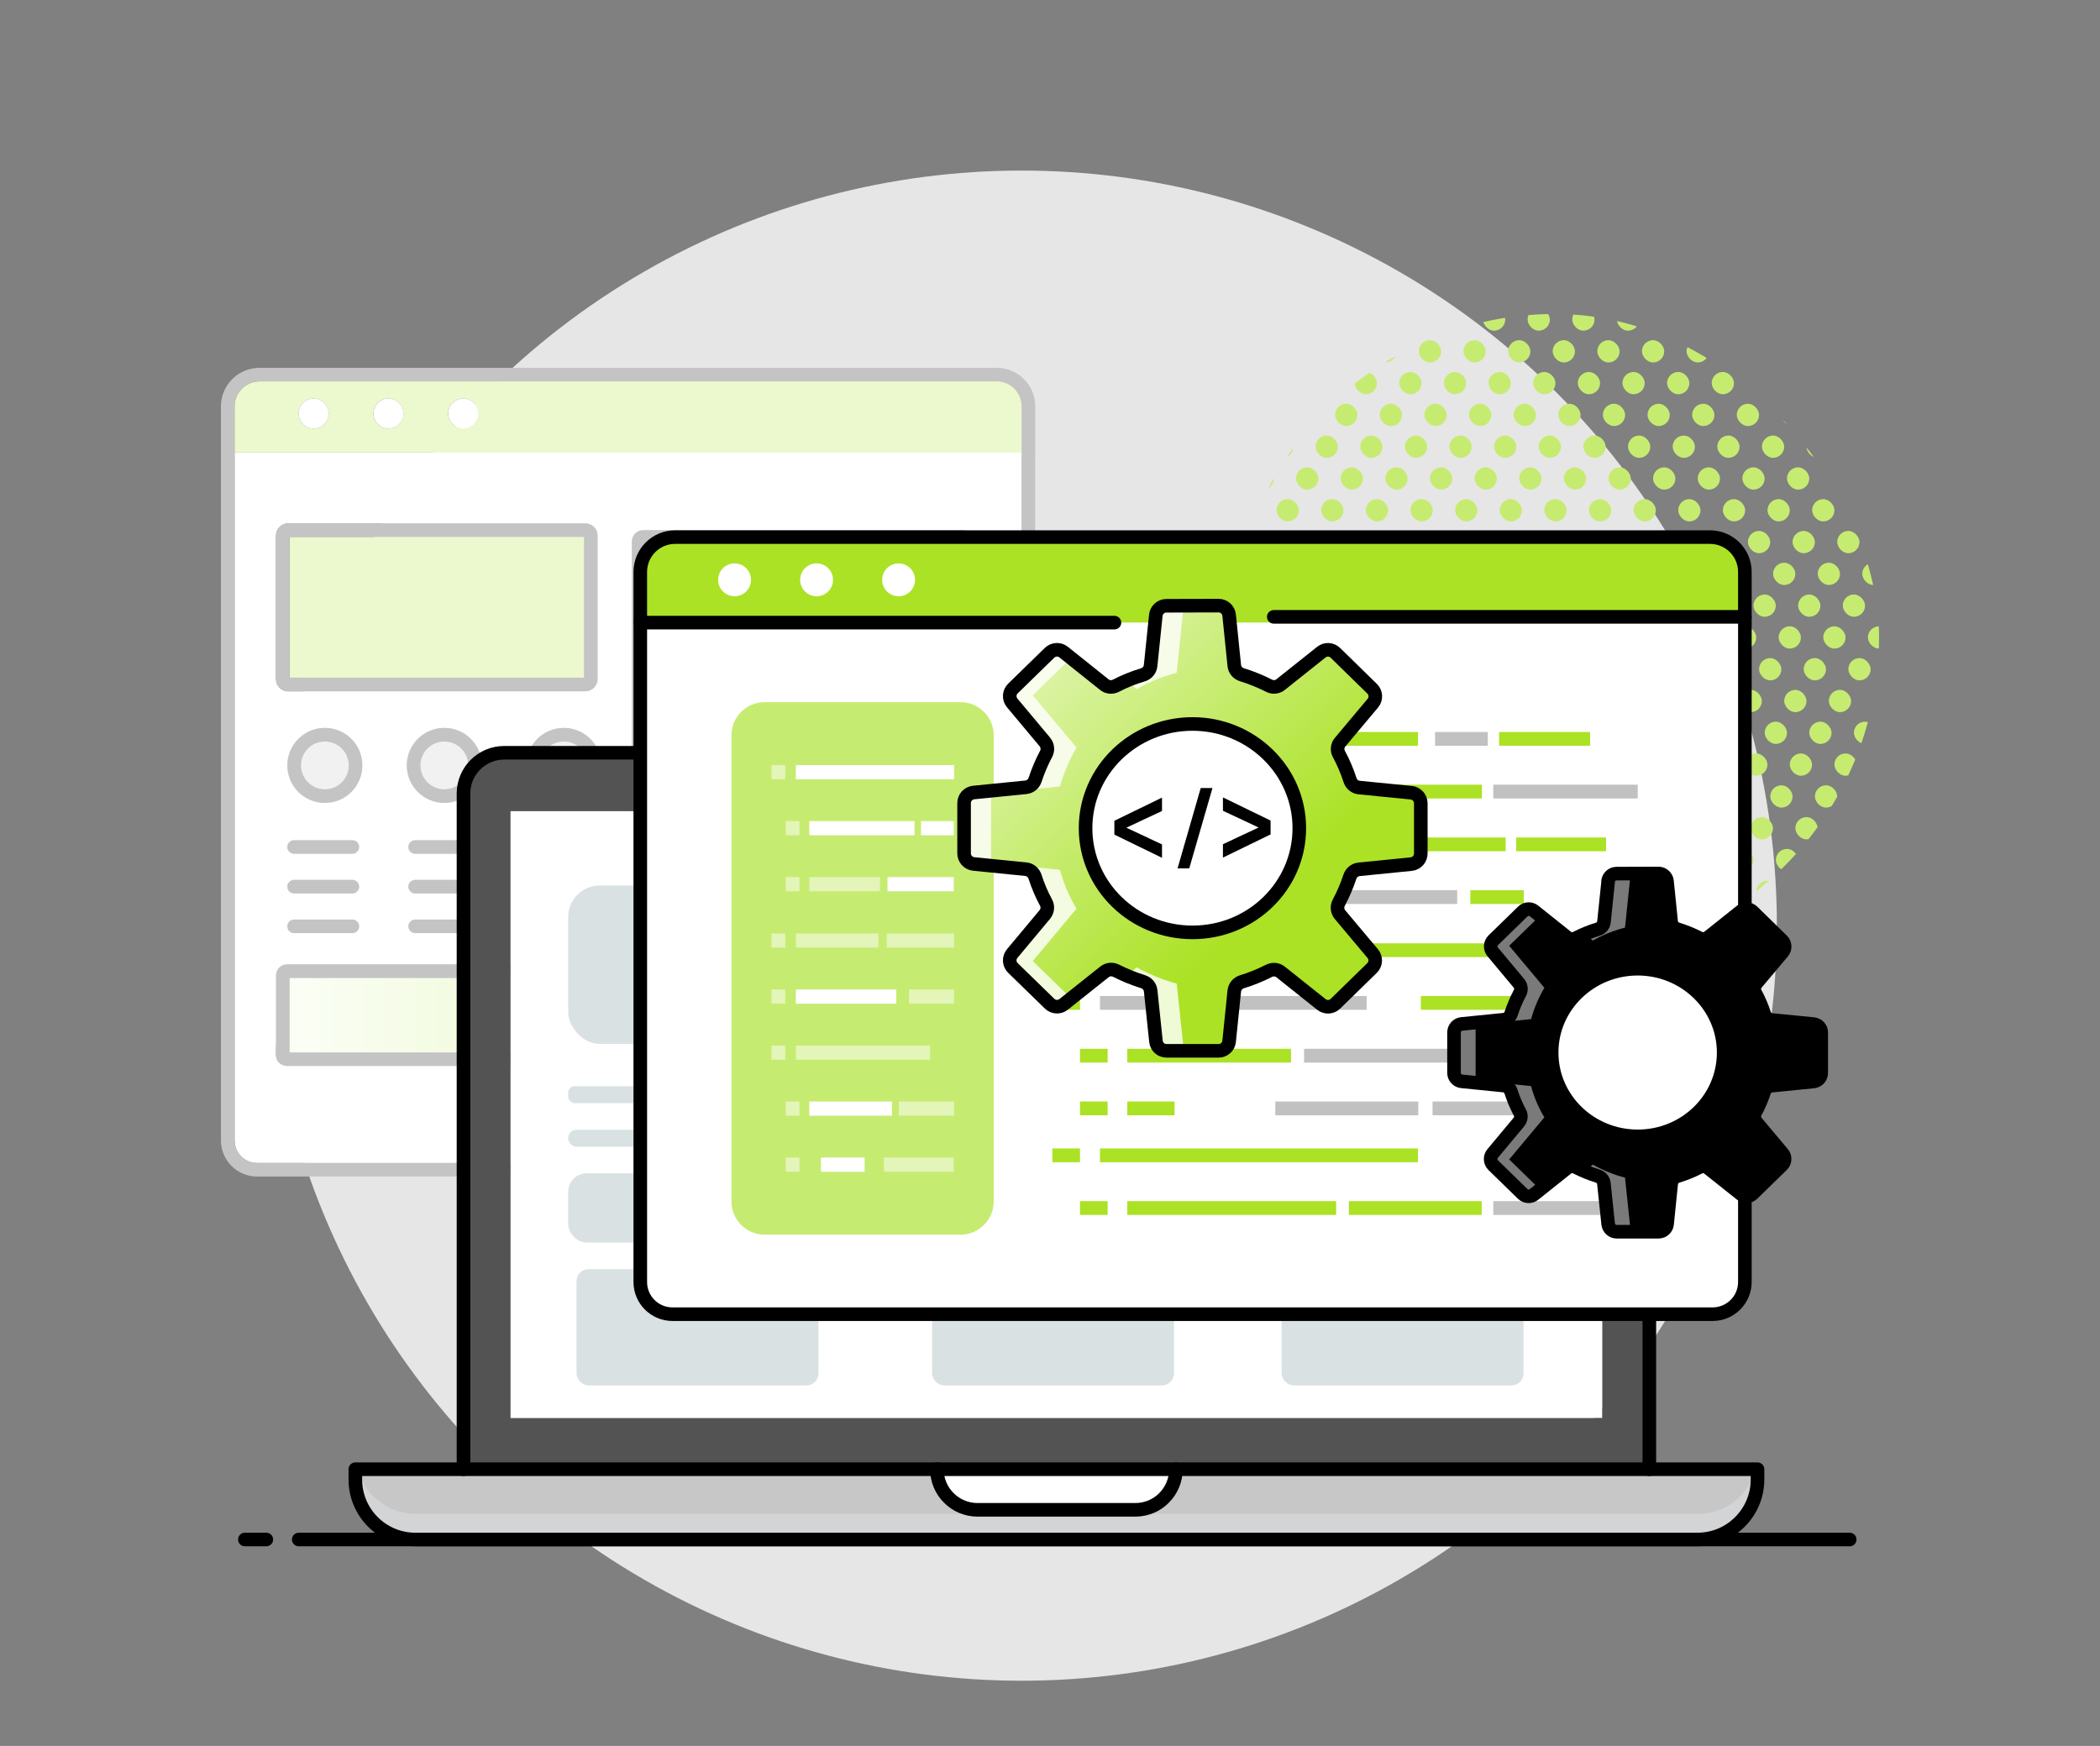 <?xml version="1.0" encoding="UTF-8"?>
<svg id="Layer_1" data-name="Layer 1" xmlns="http://www.w3.org/2000/svg" xmlns:xlink="http://www.w3.org/1999/xlink" viewBox="0 0 309.09 257.03">
  <rect x="0" y="0" width="309.09" height="257.03" fill="#808080" stroke="none"/>
  <defs>
    <style>
      .cls-1, .cls-2 {
        fill: none;
      }

      .cls-3 {
        fill: url(#linear-gradient);
      }

      .cls-4 {
        clip-path: url(#clippath);
      }

      .cls-5 {
        fill: #e6e6e6;
      }

      .cls-6 {
        fill: #ecf8cd;
      }

      .cls-7, .cls-8, .cls-9, .cls-10 {
        fill: #fff;
      }

      .cls-11 {
        fill: #f1f1f1;
      }

      .cls-12 {
        fill: #c1c1c1;
      }

      .cls-13 {
        fill: #c7c7c7;
      }

      .cls-14 {
        fill: #c4c4c4;
      }

      .cls-15 {
        fill: #abe225;
      }

      .cls-16 {
        fill: #d9e1e2;
      }

      .cls-17 {
        fill: #c6eb71;
      }

      .cls-18 {
        fill: #d3d4d6;
      }

      .cls-19 {
        fill: #535353;
      }

      .cls-2 {
        stroke: #000;
        stroke-linecap: round;
        stroke-linejoin: round;
        stroke-width: 2px;
      }

      .cls-8 {
        isolation: isolate;
        opacity: .5;
      }

      .cls-20 {
        fill: url(#linear-gradient-2);
      }

      .cls-9 {
        opacity: .48;
      }

      .cls-10 {
        opacity: .81;
      }
    </style>
    <linearGradient id="linear-gradient" x1="-1137" y1="-2233.9" x2="-1136" y2="-2233.9" gradientTransform="translate(51597.14 -101143.17) scale(45.34 -45.34)" gradientUnits="userSpaceOnUse">
      <stop offset="0" stop-color="#fafef4"/>
      <stop offset="1" stop-color="#ecf8cd"/>
    </linearGradient>
    <clipPath id="clippath">
      <rect class="cls-1" x="181.32" y="46.22" width="95.25" height="95.25" rx="47.62" ry="47.62"/>
    </clipPath>
    <linearGradient id="linear-gradient-2" x1="142.91" y1="88.05" x2="186.2" y2="133.04" gradientUnits="userSpaceOnUse">
      <stop offset="0" stop-color="#ebf9cf"/>
      <stop offset="1" stop-color="#abe225"/>
    </linearGradient>
  </defs>
  <circle class="cls-5" cx="150.37" cy="136.27" r="111.16"/>
  <g>
    <path class="cls-6" d="M46.17,63.09c-1.22,0-2.21-.99-2.21-2.21s.99-2.21,2.21-2.21,2.21,.99,2.21,2.21-.99,2.21-2.21,2.21m11,0c-1.22,0-2.21-.99-2.21-2.21s.99-2.21,2.21-2.21,2.21,.99,2.21,2.21-.99,2.21-2.21,2.21m11,0c-1.22,0-2.21-.99-2.21-2.21s.99-2.21,2.21-2.21,2.21,.99,2.21,2.21-.99,2.21-2.21,2.21m78.51-6.95H38.2c-1.02,0-1.93,.41-2.6,1.08-.67,.67-1.08,1.58-1.08,2.6v6.8h115.84v-6.8c0-1.02-.41-1.93-1.08-2.6-.67-.67-1.59-1.08-2.6-1.08"/>
    <path class="cls-7" d="M42.24,156.93c-.89,0-1.61-.72-1.61-1.61v-11.74c0-.89,.72-1.61,1.61-1.61h44.11c.89,0,1.61,.72,1.61,1.61v11.74c0,.89-.72,1.61-1.61,1.61H42.24m1.05-19.56c-.55,0-1-.45-1-1s.45-1,1-1h8.57c.55,0,1,.45,1,1s-.45,1-1,1h-8.57m17.82,0c-.55,0-1-.45-1-1s.45-1,1-1h8.57c.55,0,1,.45,1,1s-.45,1-1,1h-8.57m17.82,0c-.55,0-1-.45-1-1s.45-1,1-1h8.57c.55,0,1,.45,1,1s-.45,1-1,1h-8.57m-35.65-5.84c-.55,0-1-.45-1-1s.45-1,1-1h8.57c.55,0,1,.45,1,1s-.45,1-1,1h-8.57m17.82,0c-.55,0-1-.45-1-1s.45-1,1-1h8.57c.55,0,1,.45,1,1s-.45,1-1,1h-8.57m17.82,0c-.55,0-1-.45-1-1s.45-1,1-1h8.57c.55,0,1,.45,1,1s-.45,1-1,1h-8.57m-35.65-5.84c-.55,0-1-.45-1-1s.45-1,1-1h8.57c.55,0,1,.45,1,1s-.45,1-1,1h-8.57m17.82,0c-.55,0-1-.45-1-1s.45-1,1-1h8.57c.55,0,1,.45,1,1s-.45,1-1,1h-8.57m17.82,0c-.55,0-1-.45-1-1s.45-1,1-1h8.57c.55,0,1,.45,1,1s-.45,1-1,1h-8.57m-31.12-7.49c-3.05,0-5.52-2.47-5.52-5.52,0-3.05,2.47-5.52,5.52-5.52,3.05,0,5.52,2.47,5.52,5.52h0c0,3.05-2.47,5.52-5.52,5.52m17.59,0c-3.05,0-5.52-2.47-5.52-5.52,0-3.05,2.47-5.52,5.52-5.52,3.05,0,5.52,2.47,5.52,5.52h0c0,3.05-2.47,5.52-5.52,5.52m17.59,0c-3.05,0-5.52-2.47-5.52-5.52,0-3.05,2.47-5.52,5.52-5.52,3.05,0,5.52,2.47,5.52,5.52h0c0,3.05-2.47,5.52-5.52,5.52m11.69,45.78c-.92,0-1.67-.75-1.67-1.67V79.71c0-.92,.75-1.67,1.67-1.67h46.93c.92,0,1.67,.75,1.67,1.67v82.6c0,.92-.75,1.67-1.67,1.67h-46.93m-52.23-62.2c-1,0-1.81-.81-1.81-1.81v-21.11c0-1,.81-1.81,1.81-1.81h43.71c1,0,1.81,.81,1.81,1.81v21.11c0,1-.81,1.81-1.81,1.81H42.44m107.93-35.15H34.53v101.26c0,1.84,1.48,3.32,3.32,3.32h109.19c1.84,0,3.33-1.49,3.33-3.32V66.62"/>
    <path class="cls-14" d="M146.68,54.15H38.2c-3.14,0-5.68,2.54-5.68,5.68v108.06c0,1.47,.6,2.8,1.56,3.76,.96,.96,2.3,1.56,3.76,1.56,0,0,0,0,0,0h109.19c2.94,0,5.33-2.38,5.33-5.32V66.62h-2v101.26c0,1.83-1.49,3.32-3.33,3.32H37.85c-1.84,0-3.32-1.48-3.32-3.32V59.82c0-1.02,.41-1.93,1.08-2.6,.67-.67,1.58-1.08,2.6-1.08h108.48c1.02,0,1.93,.41,2.6,1.08,.67,.67,1.08,1.58,1.08,2.6v6.8h2v-6.8c0-3.14-2.55-5.68-5.68-5.68"/>
    <path class="cls-7" d="M46.17,58.67c-1.22,0-2.21,.99-2.21,2.21s.99,2.21,2.21,2.21,2.21-.99,2.21-2.21-.99-2.21-2.21-2.21"/>
    <path class="cls-7" d="M57.18,58.67c-1.22,0-2.21,.99-2.21,2.21s.99,2.21,2.21,2.21,2.21-.99,2.21-2.21-.99-2.21-2.21-2.21"/>
    <path class="cls-7" d="M68.18,58.67c-1.22,0-2.21,.99-2.21,2.21s.99,2.21,2.21,2.21,2.21-.99,2.21-2.21-.99-2.21-2.21-2.21"/>
    <path class="cls-14" d="M100.66,155.33c-.55,0-1-.45-1-1s.45-1,1-1h22.5c.55,0,1,.45,1,1s-.45,1-1,1h-22.5m0-5.95c-.55,0-1-.45-1-1s.45-1,1-1h6.19c.55,0,1,.45,1,1s-.45,1-1,1h-6.19m0-5.95c-.55,0-1-.45-1-1s.45-1,1-1h16.78c.55,0,1,.45,1,1s-.45,1-1,1h-16.78m0-5.95c-.55,0-1-.45-1-1s.45-1,1-1h12.74c.55,0,1,.45,1,1s-.45,1-1,1h-12.74m0-5.95c-.55,0-1-.45-1-1s.45-1,1-1h28.57c.55,0,1,.45,1,1s-.45,1-1,1h-28.57m0-5.95c-.55,0-1-.45-1-1s.45-1,1-1h22.02c.55,0,1,.45,1,1s-.45,1-1,1h-22.02m0-5.95c-.55,0-1-.45-1-1s.45-1,1-1h20.59c.55,0,1,.45,1,1s-.45,1-1,1h-20.59m0-5.95c-.55,0-1-.45-1-1s.45-1,1-1h16.31c.55,0,1,.45,1,1s-.45,1-1,1h-16.31m0-5.95c-.55,0-1-.45-1-1s.45-1,1-1h12.74c.55,0,1,.45,1,1s-.45,1-1,1h-12.74m0-5.95c-.55,0-1-.45-1-1s.45-1,1-1h28.57c.55,0,1,.45,1,1s-.45,1-1,1h-28.57m11.19-7.89l-7.18-3.5v-2.09l7.18-3.5v2.02l-5.38,2.53,5.38,2.53v2.02m9.2-.04v-2.02l5.38-2.53-5.38-2.53v-2.02l7.18,3.5v2.09l-7.18,3.5m-1.59-10.5h0l-3.5,12.13h-1.77l3.5-12.13h1.77m22.14-5.3h-46.93c-.92,0-1.67,.75-1.67,1.67v82.6c0,.92,.75,1.67,1.67,1.67h46.93c.92,0,1.67-.75,1.67-1.67V79.71c0-.92-.75-1.67-1.67-1.67"/>
    <polyline class="cls-6" points="85.97 79.04 42.62 79.04 42.62 99.77 85.97 99.77 85.97 79.04"/>
    <path class="cls-14" d="M42.62,79.04h43.34v20.73H42.62v-20.73m43.53-2H42.44c-1,0-1.81,.81-1.81,1.81v21.11c0,1,.81,1.81,1.81,1.81h43.71c1,0,1.81-.81,1.81-1.81v-21.11c0-1-.81-1.81-1.81-1.81"/>
    <polyline class="cls-3" points="85.97 143.97 42.62 143.97 42.62 154.93 85.97 154.93 85.97 143.97"/>
    <path class="cls-14" d="M42.62,143.97h43.34v10.97H42.62v-10.97m43.73-2H42.24c-.89,0-1.61,.72-1.61,1.61v11.74c0,.89,.72,1.61,1.61,1.61h44.11c.89,0,1.61-.72,1.61-1.61v-11.74c0-.89-.72-1.61-1.61-1.61"/>
    <path class="cls-7" d="M129.23,99.77h-28.57c-.55,0-1,.45-1,1s.45,1,1,1h28.57c.55,0,1-.45,1-1s-.45-1-1-1"/>
    <path class="cls-7" d="M113.4,105.73h-12.74c-.55,0-1,.45-1,1s.45,1,1,1h12.74c.55,0,1-.45,1-1s-.45-1-1-1"/>
    <path class="cls-14" d="M51.86,123.69h-8.57c-.55,0-1,.45-1,1s.45,1,1,1h8.57c.55,0,1-.45,1-1s-.45-1-1-1"/>
    <path class="cls-14" d="M69.68,123.69h-8.57c-.55,0-1,.45-1,1s.45,1,1,1h8.57c.55,0,1-.45,1-1s-.45-1-1-1"/>
    <path class="cls-14" d="M87.51,123.69h-8.57c-.55,0-1,.45-1,1s.45,1,1,1h8.57c.55,0,1-.45,1-1s-.45-1-1-1"/>
    <path class="cls-14" d="M51.86,129.53h-8.57c-.55,0-1,.45-1,1s.45,1,1,1h8.57c.55,0,1-.45,1-1s-.45-1-1-1"/>
    <path class="cls-14" d="M69.68,129.53h-8.57c-.55,0-1,.45-1,1s.45,1,1,1h8.57c.55,0,1-.45,1-1s-.45-1-1-1"/>
    <path class="cls-14" d="M87.51,129.53h-8.57c-.55,0-1,.45-1,1s.45,1,1,1h8.57c.55,0,1-.45,1-1s-.45-1-1-1"/>
    <path class="cls-14" d="M51.86,135.37h-8.57c-.55,0-1,.45-1,1s.45,1,1,1h8.57c.55,0,1-.45,1-1s-.45-1-1-1"/>
    <path class="cls-14" d="M69.68,135.37h-8.57c-.55,0-1,.45-1,1s.45,1,1,1h8.57c.55,0,1-.45,1-1s-.45-1-1-1"/>
    <path class="cls-14" d="M87.51,135.37h-8.57c-.55,0-1,.45-1,1s.45,1,1,1h8.57c.55,0,1-.45,1-1s-.45-1-1-1"/>
    <path class="cls-7" d="M116.97,111.68h-16.31c-.55,0-1,.45-1,1s.45,1,1,1h16.31c.55,0,1-.45,1-1s-.45-1-1-1"/>
    <path class="cls-7" d="M121.25,117.63h-20.59c-.55,0-1,.45-1,1s.45,1,1,1h20.59c.55,0,1-.45,1-1s-.45-1-1-1"/>
    <path class="cls-7" d="M122.68,123.58h-22.02c-.55,0-1,.45-1,1s.45,1,1,1h22.02c.55,0,1-.45,1-1s-.45-1-1-1"/>
    <path class="cls-7" d="M129.23,129.53h-28.57c-.55,0-1,.45-1,1s.45,1,1,1h28.57c.55,0,1-.45,1-1s-.45-1-1-1"/>
    <path class="cls-7" d="M113.4,135.48h-12.74c-.55,0-1,.45-1,1s.45,1,1,1h12.74c.55,0,1-.45,1-1s-.45-1-1-1"/>
    <path class="cls-7" d="M117.44,141.43h-16.78c-.55,0-1,.45-1,1s.45,1,1,1h16.78c.55,0,1-.45,1-1s-.45-1-1-1"/>
    <path class="cls-14" d="M106.85,147.38h-6.19c-.55,0-1,.45-1,1s.45,1,1,1h6.19c.55,0,1-.45,1-1s-.45-1-1-1"/>
    <path class="cls-7" d="M123.16,153.33h-22.5c-.55,0-1,.45-1,1s.45,1,1,1h22.5c.55,0,1-.45,1-1s-.45-1-1-1"/>
    <path class="cls-11" d="M47.81,109.15c-.98,0-1.85,.39-2.49,1.03-.64,.64-1.03,1.52-1.03,2.49,0,.98,.39,1.85,1.03,2.49,.64,.64,1.52,1.03,2.49,1.03,.98,0,1.85-.39,2.49-1.03,.64-.64,1.03-1.52,1.03-2.49h0c0-.98-.39-1.85-1.03-2.49-.64-.64-1.52-1.03-2.49-1.03"/>
    <path class="cls-11" d="M65.4,109.15c-.98,0-1.85,.39-2.49,1.03-.64,.64-1.03,1.52-1.03,2.49,0,.98,.39,1.85,1.03,2.49,.64,.64,1.52,1.03,2.49,1.03,.98,0,1.85-.39,2.49-1.03,.64-.64,1.03-1.52,1.03-2.49h0c0-.98-.39-1.85-1.03-2.49-.64-.64-1.52-1.03-2.49-1.03"/>
    <path class="cls-11" d="M82.98,109.15c-.98,0-1.85,.39-2.49,1.03-.64,.64-1.03,1.52-1.03,2.49,0,.98,.39,1.85,1.03,2.49,.64,.64,1.52,1.03,2.49,1.03,.98,0,1.85-.39,2.49-1.03,.64-.64,1.03-1.52,1.03-2.49h0c0-.98-.39-1.85-1.03-2.49-.64-.64-1.52-1.03-2.49-1.03"/>
    <path class="cls-14" d="M53.34,112.68h0m-5.52-5.52c-3.05,0-5.52,2.47-5.52,5.52,0,3.05,2.47,5.52,5.52,5.52,3.05,0,5.52-2.47,5.52-5.52h-2c0,.98-.39,1.85-1.03,2.49-.64,.64-1.52,1.03-2.49,1.03-.98,0-1.85-.39-2.49-1.03-.64-.64-1.03-1.52-1.03-2.49,0-.98,.39-1.85,1.03-2.49,.64-.64,1.52-1.03,2.49-1.03,.98,0,1.85,.39,2.49,1.03,.64,.64,1.03,1.52,1.03,2.49h2c0-3.05-2.47-5.52-5.52-5.52"/>
    <path class="cls-14" d="M70.92,112.68h0m-5.52-5.52c-3.05,0-5.52,2.47-5.52,5.52,0,3.05,2.47,5.52,5.52,5.52,3.05,0,5.52-2.47,5.52-5.52h-2c0,.98-.39,1.85-1.03,2.49-.64,.64-1.52,1.03-2.49,1.03-.98,0-1.85-.39-2.49-1.03-.64-.64-1.03-1.52-1.03-2.49,0-.98,.39-1.85,1.03-2.49,.64-.64,1.52-1.03,2.49-1.03,.98,0,1.85,.39,2.49,1.03,.64,.64,1.03,1.52,1.03,2.49h2c0-3.05-2.47-5.52-5.52-5.52"/>
    <path class="cls-14" d="M88.51,112.68h0m-5.52-5.52c-3.05,0-5.52,2.47-5.52,5.52,0,3.05,2.47,5.52,5.52,5.52,3.05,0,5.52-2.47,5.52-5.52h-2c0,.98-.39,1.85-1.03,2.49-.64,.64-1.52,1.03-2.49,1.03-.98,0-1.85-.39-2.49-1.03-.64-.64-1.03-1.52-1.03-2.49,0-.98,.39-1.85,1.03-2.49,.64-.64,1.52-1.03,2.49-1.03,.98,0,1.85,.39,2.49,1.03,.64,.64,1.03,1.52,1.03,2.49h2c0-3.05-2.47-5.52-5.52-5.52"/>
    <polyline class="cls-7" points="111.85 84.79 104.67 88.29 104.67 90.38 111.85 93.88 111.85 91.86 106.47 89.34 111.85 86.81 111.85 84.79"/>
    <polyline class="cls-7" points="121.05 84.75 121.05 86.77 126.43 89.3 121.05 91.83 121.05 93.85 128.24 90.35 128.24 88.25 121.05 84.75"/>
    <polyline class="cls-7" points="119.47 83.34 117.7 83.34 114.2 95.47 115.97 95.47 119.47 83.34"/>
  </g>
  <g class="cls-4">
    <g>
      <rect class="cls-17" x="112.35" y="36.04" width="3.28" height="3.28" rx="1.64" ry="1.64"/>
      <rect class="cls-17" x="118.92" y="36.04" width="3.28" height="3.28" rx="1.64" ry="1.64"/>
      <rect class="cls-17" x="125.49" y="36.04" width="3.28" height="3.28" rx="1.64" ry="1.64"/>
      <rect class="cls-17" x="132.06" y="36.04" width="3.28" height="3.28" rx="1.64" ry="1.64"/>
      <rect class="cls-17" x="138.63" y="36.04" width="3.28" height="3.28" rx="1.64" ry="1.64"/>
      <rect class="cls-17" x="145.19" y="36.04" width="3.28" height="3.28" rx="1.64" ry="1.64"/>
      <rect class="cls-17" x="151.76" y="36.04" width="3.28" height="3.28" rx="1.64" ry="1.64"/>
      <rect class="cls-17" x="158.33" y="36.04" width="3.28" height="3.28" rx="1.64" ry="1.64"/>
      <rect class="cls-17" x="164.9" y="36.04" width="3.28" height="3.28" rx="1.64" ry="1.64"/>
      <rect class="cls-17" x="171.47" y="36.04" width="3.28" height="3.28" rx="1.64" ry="1.64"/>
      <rect class="cls-17" x="178.04" y="36.04" width="3.28" height="3.28" rx="1.64" ry="1.64"/>
      <rect class="cls-17" x="184.61" y="36.04" width="3.28" height="3.28" rx="1.64" ry="1.64"/>
      <rect class="cls-17" x="191.17" y="36.04" width="3.28" height="3.28" rx="1.64" ry="1.64"/>
      <rect class="cls-17" x="197.74" y="36.04" width="3.28" height="3.28" rx="1.64" ry="1.64"/>
      <rect class="cls-17" x="204.31" y="36.04" width="3.28" height="3.28" rx="1.64" ry="1.64"/>
      <rect class="cls-17" x="210.88" y="36.04" width="3.28" height="3.28" rx="1.64" ry="1.64"/>
      <rect class="cls-17" x="217.45" y="36.04" width="3.28" height="3.28" rx="1.64" ry="1.64"/>
      <rect class="cls-17" x="224.02" y="36.04" width="3.28" height="3.28" rx="1.64" ry="1.64"/>
      <rect class="cls-17" x="230.59" y="36.04" width="3.28" height="3.28" rx="1.64" ry="1.64"/>
      <rect class="cls-17" x="237.16" y="36.04" width="3.28" height="3.28" rx="1.64" ry="1.64"/>
      <rect class="cls-17" x="243.72" y="36.04" width="3.28" height="3.28" rx="1.64" ry="1.64"/>
      <rect class="cls-17" x="116.05" y="40.72" width="3.28" height="3.28" rx="1.64" ry="1.64"/>
      <rect class="cls-17" x="122.61" y="40.72" width="3.28" height="3.28" rx="1.64" ry="1.64"/>
      <rect class="cls-17" x="129.18" y="40.72" width="3.28" height="3.28" rx="1.64" ry="1.64"/>
      <rect class="cls-17" x="135.75" y="40.72" width="3.28" height="3.28" rx="1.64" ry="1.64"/>
      <rect class="cls-17" x="142.32" y="40.72" width="3.28" height="3.28" rx="1.64" ry="1.64"/>
      <rect class="cls-17" x="148.89" y="40.72" width="3.28" height="3.28" rx="1.64" ry="1.64"/>
      <rect class="cls-17" x="155.46" y="40.72" width="3.28" height="3.28" rx="1.64" ry="1.64"/>
      <rect class="cls-17" x="162.03" y="40.72" width="3.28" height="3.28" rx="1.64" ry="1.64"/>
      <rect class="cls-17" x="168.59" y="40.72" width="3.28" height="3.28" rx="1.64" ry="1.64"/>
      <rect class="cls-17" x="175.16" y="40.72" width="3.28" height="3.28" rx="1.64" ry="1.64"/>
      <rect class="cls-17" x="181.73" y="40.72" width="3.28" height="3.28" rx="1.64" ry="1.64"/>
      <rect class="cls-17" x="188.3" y="40.72" width="3.28" height="3.28" rx="1.64" ry="1.64"/>
      <rect class="cls-17" x="194.87" y="40.72" width="3.28" height="3.28" rx="1.64" ry="1.64"/>
      <rect class="cls-17" x="201.44" y="40.72" width="3.28" height="3.28" rx="1.64" ry="1.64"/>
      <rect class="cls-17" x="208.01" y="40.72" width="3.28" height="3.28" rx="1.64" ry="1.64"/>
      <rect class="cls-17" x="214.58" y="40.72" width="3.28" height="3.28" rx="1.64" ry="1.64"/>
      <rect class="cls-17" x="221.14" y="40.72" width="3.28" height="3.28" rx="1.64" ry="1.64"/>
      <rect class="cls-17" x="227.71" y="40.72" width="3.28" height="3.28" rx="1.64" ry="1.64"/>
      <rect class="cls-17" x="234.28" y="40.72" width="3.28" height="3.28" rx="1.64" ry="1.64"/>
      <rect class="cls-17" x="240.85" y="40.72" width="3.28" height="3.28" rx="1.64" ry="1.64"/>
      <rect class="cls-17" x="247.42" y="40.72" width="3.28" height="3.28" rx="1.64" ry="1.64"/>
      <rect class="cls-17" x="119.74" y="45.4" width="3.28" height="3.28" rx="1.64" ry="1.64"/>
      <rect class="cls-17" x="126.31" y="45.4" width="3.28" height="3.28" rx="1.64" ry="1.64"/>
      <rect class="cls-17" x="132.88" y="45.4" width="3.28" height="3.28" rx="1.64" ry="1.64"/>
      <rect class="cls-17" x="139.45" y="45.4" width="3.28" height="3.28" rx="1.64" ry="1.64"/>
      <rect class="cls-17" x="146.01" y="45.4" width="3.28" height="3.28" rx="1.64" ry="1.64"/>
      <rect class="cls-17" x="152.58" y="45.4" width="3.28" height="3.28" rx="1.64" ry="1.64"/>
      <rect class="cls-17" x="159.15" y="45.4" width="3.28" height="3.28" rx="1.64" ry="1.64"/>
      <rect class="cls-17" x="165.72" y="45.4" width="3.28" height="3.28" rx="1.64" ry="1.64"/>
      <rect class="cls-17" x="172.29" y="45.4" width="3.28" height="3.28" rx="1.64" ry="1.64"/>
      <rect class="cls-17" x="178.86" y="45.4" width="3.28" height="3.28" rx="1.64" ry="1.64"/>
      <rect class="cls-17" x="185.43" y="45.4" width="3.28" height="3.28" rx="1.64" ry="1.64"/>
      <rect class="cls-17" x="192" y="45.4" width="3.28" height="3.28" rx="1.64" ry="1.64"/>
      <rect class="cls-17" x="198.56" y="45.4" width="3.28" height="3.28" rx="1.64" ry="1.64"/>
      <rect class="cls-17" x="205.13" y="45.4" width="3.28" height="3.28" rx="1.64" ry="1.64"/>
      <rect class="cls-17" x="211.7" y="45.4" width="3.28" height="3.28" rx="1.64" ry="1.64"/>
      <rect class="cls-17" x="218.27" y="45.4" width="3.28" height="3.28" rx="1.64" ry="1.64"/>
      <rect class="cls-17" x="224.84" y="45.4" width="3.28" height="3.28" rx="1.64" ry="1.64"/>
      <rect class="cls-17" x="231.41" y="45.4" width="3.28" height="3.28" rx="1.64" ry="1.64"/>
      <rect class="cls-17" x="237.98" y="45.4" width="3.28" height="3.28" rx="1.64" ry="1.64"/>
      <rect class="cls-17" x="244.55" y="45.4" width="3.28" height="3.28" rx="1.64" ry="1.64"/>
      <rect class="cls-17" x="251.11" y="45.4" width="3.28" height="3.28" rx="1.64" ry="1.64"/>
      <rect class="cls-17" x="123.43" y="50.08" width="3.28" height="3.28" rx="1.64" ry="1.64"/>
      <rect class="cls-17" x="130" y="50.08" width="3.28" height="3.28" rx="1.64" ry="1.64"/>
      <rect class="cls-17" x="136.57" y="50.08" width="3.28" height="3.28" rx="1.64" ry="1.64"/>
      <rect class="cls-17" x="143.14" y="50.08" width="3.28" height="3.28" rx="1.64" ry="1.64"/>
      <rect class="cls-17" x="149.71" y="50.08" width="3.28" height="3.28" rx="1.64" ry="1.64"/>
      <rect class="cls-17" x="156.28" y="50.08" width="3.28" height="3.28" rx="1.64" ry="1.64"/>
      <rect class="cls-17" x="162.85" y="50.08" width="3.28" height="3.28" rx="1.64" ry="1.64"/>
      <rect class="cls-17" x="169.42" y="50.08" width="3.28" height="3.28" rx="1.64" ry="1.64"/>
      <rect class="cls-17" x="175.98" y="50.08" width="3.28" height="3.28" rx="1.64" ry="1.64"/>
      <rect class="cls-17" x="182.55" y="50.08" width="3.28" height="3.28" rx="1.64" ry="1.64"/>
      <rect class="cls-17" x="189.12" y="50.08" width="3.28" height="3.28" rx="1.64" ry="1.64"/>
      <rect class="cls-17" x="195.69" y="50.08" width="3.28" height="3.28" rx="1.64" ry="1.64"/>
      <rect class="cls-17" x="202.26" y="50.08" width="3.28" height="3.28" rx="1.64" ry="1.64"/>
      <rect class="cls-17" x="208.83" y="50.08" width="3.28" height="3.28" rx="1.64" ry="1.64"/>
      <rect class="cls-17" x="215.4" y="50.08" width="3.28" height="3.28" rx="1.64" ry="1.64"/>
      <rect class="cls-17" x="221.97" y="50.08" width="3.28" height="3.28" rx="1.64" ry="1.64"/>
      <rect class="cls-17" x="228.53" y="50.08" width="3.28" height="3.28" rx="1.64" ry="1.64"/>
      <rect class="cls-17" x="235.1" y="50.08" width="3.28" height="3.28" rx="1.64" ry="1.64"/>
      <rect class="cls-17" x="241.67" y="50.08" width="3.28" height="3.28" rx="1.64" ry="1.64"/>
      <rect class="cls-17" x="248.24" y="50.08" width="3.28" height="3.28" rx="1.64" ry="1.64"/>
      <rect class="cls-17" x="254.81" y="50.08" width="3.28" height="3.28" rx="1.64" ry="1.64"/>
      <rect class="cls-17" x="127.13" y="54.76" width="3.28" height="3.28" rx="1.64" ry="1.64"/>
      <rect class="cls-17" x="133.7" y="54.76" width="3.28" height="3.28" rx="1.64" ry="1.64"/>
      <rect class="cls-17" x="140.27" y="54.76" width="3.28" height="3.28" rx="1.64" ry="1.64"/>
      <rect class="cls-17" x="146.84" y="54.76" width="3.28" height="3.28" rx="1.64" ry="1.64"/>
      <rect class="cls-17" x="153.4" y="54.76" width="3.28" height="3.28" rx="1.64" ry="1.64"/>
      <rect class="cls-17" x="159.97" y="54.76" width="3.28" height="3.28" rx="1.64" ry="1.64"/>
      <rect class="cls-17" x="166.54" y="54.76" width="3.28" height="3.28" rx="1.64" ry="1.64"/>
      <rect class="cls-17" x="173.11" y="54.76" width="3.28" height="3.28" rx="1.64" ry="1.64"/>
      <rect class="cls-17" x="179.68" y="54.76" width="3.28" height="3.28" rx="1.64" ry="1.64"/>
      <rect class="cls-17" x="186.25" y="54.76" width="3.28" height="3.28" rx="1.64" ry="1.64"/>
      <rect class="cls-17" x="192.82" y="54.76" width="3.28" height="3.28" rx="1.64" ry="1.64"/>
      <rect class="cls-17" x="199.39" y="54.76" width="3.28" height="3.28" rx="1.64" ry="1.64"/>
      <rect class="cls-17" x="205.95" y="54.76" width="3.28" height="3.28" rx="1.64" ry="1.64"/>
      <rect class="cls-17" x="212.52" y="54.76" width="3.28" height="3.28" rx="1.64" ry="1.64"/>
      <rect class="cls-17" x="219.09" y="54.76" width="3.28" height="3.28" rx="1.64" ry="1.64"/>
      <rect class="cls-17" x="225.66" y="54.76" width="3.28" height="3.28" rx="1.64" ry="1.64"/>
      <rect class="cls-17" x="232.23" y="54.76" width="3.28" height="3.28" rx="1.64" ry="1.64"/>
      <rect class="cls-17" x="238.8" y="54.76" width="3.28" height="3.28" rx="1.64" ry="1.64"/>
      <rect class="cls-17" x="245.37" y="54.76" width="3.28" height="3.28" rx="1.64" ry="1.64"/>
      <rect class="cls-17" x="251.94" y="54.76" width="3.28" height="3.28" rx="1.64" ry="1.64"/>
      <rect class="cls-17" x="258.5" y="54.76" width="3.28" height="3.28" rx="1.64" ry="1.64"/>
      <rect class="cls-17" x="130.82" y="59.44" width="3.28" height="3.28" rx="1.64" ry="1.64"/>
      <rect class="cls-17" x="137.39" y="59.44" width="3.28" height="3.28" rx="1.64" ry="1.64"/>
      <rect class="cls-17" x="143.96" y="59.44" width="3.28" height="3.28" rx="1.64" ry="1.64"/>
      <rect class="cls-17" x="150.53" y="59.44" width="3.28" height="3.28" rx="1.64" ry="1.64"/>
      <rect class="cls-17" x="157.1" y="59.44" width="3.28" height="3.28" rx="1.64" ry="1.64"/>
      <rect class="cls-17" x="163.67" y="59.44" width="3.28" height="3.28" rx="1.64" ry="1.64"/>
      <rect class="cls-17" x="170.24" y="59.44" width="3.28" height="3.28" rx="1.64" ry="1.64"/>
      <rect class="cls-17" x="176.81" y="59.44" width="3.28" height="3.28" rx="1.64" ry="1.64"/>
      <rect class="cls-17" x="183.37" y="59.44" width="3.28" height="3.28" rx="1.64" ry="1.64"/>
      <rect class="cls-17" x="189.94" y="59.44" width="3.28" height="3.28" rx="1.64" ry="1.64"/>
      <rect class="cls-17" x="196.51" y="59.44" width="3.28" height="3.28" rx="1.64" ry="1.64"/>
      <rect class="cls-17" x="203.08" y="59.44" width="3.28" height="3.28" rx="1.64" ry="1.64"/>
      <rect class="cls-17" x="209.65" y="59.44" width="3.28" height="3.28" rx="1.64" ry="1.64"/>
      <rect class="cls-17" x="216.22" y="59.44" width="3.28" height="3.28" rx="1.64" ry="1.64"/>
      <rect class="cls-17" x="222.79" y="59.44" width="3.28" height="3.28" rx="1.64" ry="1.64"/>
      <rect class="cls-17" x="229.36" y="59.44" width="3.28" height="3.28" rx="1.64" ry="1.64"/>
      <rect class="cls-17" x="235.92" y="59.44" width="3.28" height="3.28" rx="1.64" ry="1.64"/>
      <rect class="cls-17" x="242.49" y="59.44" width="3.28" height="3.28" rx="1.64" ry="1.64"/>
      <rect class="cls-17" x="249.06" y="59.44" width="3.28" height="3.28" rx="1.64" ry="1.64"/>
      <rect class="cls-17" x="255.63" y="59.44" width="3.28" height="3.28" rx="1.64" ry="1.64"/>
      <rect class="cls-17" x="262.2" y="59.44" width="3.28" height="3.28" rx="1.64" ry="1.64"/>
      <rect class="cls-17" x="134.52" y="64.12" width="3.28" height="3.28" rx="1.64" ry="1.64"/>
      <rect class="cls-17" x="141.09" y="64.12" width="3.28" height="3.28" rx="1.64" ry="1.64"/>
      <rect class="cls-17" x="147.66" y="64.12" width="3.28" height="3.28" rx="1.64" ry="1.64"/>
      <rect class="cls-17" x="154.23" y="64.12" width="3.28" height="3.28" rx="1.64" ry="1.64"/>
      <rect class="cls-17" x="160.79" y="64.12" width="3.28" height="3.28" rx="1.64" ry="1.64"/>
      <rect class="cls-17" x="167.36" y="64.12" width="3.28" height="3.28" rx="1.64" ry="1.64"/>
      <rect class="cls-17" x="173.93" y="64.12" width="3.28" height="3.28" rx="1.64" ry="1.64"/>
      <rect class="cls-17" x="180.5" y="64.12" width="3.28" height="3.28" rx="1.64" ry="1.64"/>
      <rect class="cls-17" x="187.07" y="64.12" width="3.28" height="3.28" rx="1.64" ry="1.64"/>
      <rect class="cls-17" x="193.64" y="64.12" width="3.28" height="3.28" rx="1.64" ry="1.64"/>
      <rect class="cls-17" x="200.21" y="64.12" width="3.28" height="3.28" rx="1.64" ry="1.64"/>
      <rect class="cls-17" x="206.78" y="64.12" width="3.28" height="3.28" rx="1.64" ry="1.64"/>
      <rect class="cls-17" x="213.34" y="64.12" width="3.28" height="3.28" rx="1.64" ry="1.64"/>
      <rect class="cls-17" x="219.91" y="64.12" width="3.28" height="3.28" rx="1.64" ry="1.64"/>
      <rect class="cls-17" x="226.48" y="64.12" width="3.28" height="3.28" rx="1.64" ry="1.64"/>
      <rect class="cls-17" x="233.05" y="64.12" width="3.28" height="3.28" rx="1.64" ry="1.64"/>
      <rect class="cls-17" x="239.62" y="64.12" width="3.28" height="3.28" rx="1.64" ry="1.64"/>
      <rect class="cls-17" x="246.19" y="64.12" width="3.28" height="3.28" rx="1.64" ry="1.64"/>
      <rect class="cls-17" x="252.76" y="64.12" width="3.28" height="3.28" rx="1.64" ry="1.64"/>
      <rect class="cls-17" x="259.33" y="64.12" width="3.28" height="3.28" rx="1.64" ry="1.64"/>
      <rect class="cls-17" x="265.89" y="64.12" width="3.28" height="3.28" rx="1.64" ry="1.64"/>
      <rect class="cls-17" x="138.21" y="68.8" width="3.28" height="3.28" rx="1.64" ry="1.64"/>
      <rect class="cls-17" x="144.78" y="68.8" width="3.28" height="3.28" rx="1.64" ry="1.64"/>
      <rect class="cls-17" x="151.35" y="68.8" width="3.28" height="3.28" rx="1.64" ry="1.64"/>
      <rect class="cls-17" x="157.92" y="68.8" width="3.28" height="3.28" rx="1.64" ry="1.64"/>
      <rect class="cls-17" x="164.49" y="68.8" width="3.28" height="3.28" rx="1.64" ry="1.64"/>
      <rect class="cls-17" x="171.06" y="68.8" width="3.28" height="3.28" rx="1.64" ry="1.64"/>
      <rect class="cls-17" x="177.63" y="68.8" width="3.28" height="3.28" rx="1.64" ry="1.64"/>
      <rect class="cls-17" x="184.2" y="68.8" width="3.28" height="3.28" rx="1.64" ry="1.64"/>
      <rect class="cls-17" x="190.76" y="68.8" width="3.28" height="3.28" rx="1.64" ry="1.64"/>
      <rect class="cls-17" x="197.33" y="68.8" width="3.28" height="3.28" rx="1.64" ry="1.64"/>
      <rect class="cls-17" x="203.9" y="68.8" width="3.28" height="3.28" rx="1.64" ry="1.64"/>
      <rect class="cls-17" x="210.47" y="68.8" width="3.28" height="3.28" rx="1.64" ry="1.64"/>
      <rect class="cls-17" x="217.04" y="68.8" width="3.28" height="3.28" rx="1.64" ry="1.64"/>
      <rect class="cls-17" x="223.61" y="68.8" width="3.28" height="3.28" rx="1.64" ry="1.64"/>
      <rect class="cls-17" x="230.18" y="68.8" width="3.28" height="3.28" rx="1.64" ry="1.64"/>
      <rect class="cls-17" x="236.75" y="68.8" width="3.28" height="3.28" rx="1.64" ry="1.64"/>
      <rect class="cls-17" x="243.31" y="68.8" width="3.28" height="3.28" rx="1.64" ry="1.64"/>
      <rect class="cls-17" x="249.88" y="68.8" width="3.28" height="3.28" rx="1.64" ry="1.64"/>
      <rect class="cls-17" x="256.45" y="68.8" width="3.28" height="3.28" rx="1.64" ry="1.64"/>
      <rect class="cls-17" x="263.02" y="68.8" width="3.28" height="3.28" rx="1.64" ry="1.64"/>
      <rect class="cls-17" x="269.59" y="68.8" width="3.28" height="3.28" rx="1.64" ry="1.64"/>
      <rect class="cls-17" x="141.91" y="73.48" width="3.28" height="3.28" rx="1.64" ry="1.64"/>
      <rect class="cls-17" x="148.48" y="73.48" width="3.28" height="3.28" rx="1.64" ry="1.64"/>
      <rect class="cls-17" x="155.05" y="73.48" width="3.28" height="3.28" rx="1.64" ry="1.64"/>
      <rect class="cls-17" x="161.62" y="73.48" width="3.28" height="3.28" rx="1.64" ry="1.64"/>
      <rect class="cls-17" x="168.18" y="73.48" width="3.28" height="3.28" rx="1.64" ry="1.64"/>
      <rect class="cls-17" x="174.75" y="73.48" width="3.28" height="3.28" rx="1.64" ry="1.64"/>
      <rect class="cls-17" x="181.32" y="73.48" width="3.28" height="3.28" rx="1.64" ry="1.64"/>
      <rect class="cls-17" x="187.89" y="73.48" width="3.28" height="3.28" rx="1.64" ry="1.64"/>
      <rect class="cls-17" x="194.46" y="73.48" width="3.28" height="3.28" rx="1.64" ry="1.64"/>
      <rect class="cls-17" x="201.03" y="73.48" width="3.28" height="3.28" rx="1.64" ry="1.64"/>
      <rect class="cls-17" x="207.6" y="73.48" width="3.28" height="3.28" rx="1.64" ry="1.64"/>
      <rect class="cls-17" x="214.17" y="73.48" width="3.28" height="3.28" rx="1.64" ry="1.64"/>
      <rect class="cls-17" x="220.73" y="73.48" width="3.28" height="3.28" rx="1.64" ry="1.64"/>
      <rect class="cls-17" x="227.3" y="73.48" width="3.28" height="3.28" rx="1.64" ry="1.64"/>
      <rect class="cls-17" x="233.87" y="73.48" width="3.28" height="3.28" rx="1.64" ry="1.64"/>
      <rect class="cls-17" x="240.44" y="73.48" width="3.28" height="3.28" rx="1.64" ry="1.64"/>
      <rect class="cls-17" x="247.01" y="73.48" width="3.28" height="3.28" rx="1.64" ry="1.64"/>
      <rect class="cls-17" x="253.58" y="73.48" width="3.28" height="3.28" rx="1.64" ry="1.64"/>
      <rect class="cls-17" x="260.15" y="73.48" width="3.28" height="3.28" rx="1.64" ry="1.64"/>
      <rect class="cls-17" x="266.72" y="73.48" width="3.28" height="3.28" rx="1.64" ry="1.64"/>
      <rect class="cls-17" x="273.28" y="73.48" width="3.28" height="3.28" rx="1.64" ry="1.64"/>
      <rect class="cls-17" x="145.6" y="78.16" width="3.28" height="3.28" rx="1.64" ry="1.64"/>
      <rect class="cls-17" x="152.17" y="78.16" width="3.28" height="3.28" rx="1.64" ry="1.64"/>
      <rect class="cls-17" x="158.74" y="78.16" width="3.28" height="3.28" rx="1.64" ry="1.64"/>
      <rect class="cls-17" x="165.31" y="78.16" width="3.28" height="3.28" rx="1.64" ry="1.64"/>
      <rect class="cls-17" x="171.88" y="78.16" width="3.28" height="3.28" rx="1.64" ry="1.64"/>
      <rect class="cls-17" x="178.45" y="78.16" width="3.28" height="3.28" rx="1.64" ry="1.64"/>
      <rect class="cls-17" x="185.02" y="78.16" width="3.28" height="3.28" rx="1.64" ry="1.64"/>
      <rect class="cls-17" x="191.59" y="78.16" width="3.28" height="3.28" rx="1.64" ry="1.64"/>
      <rect class="cls-17" x="198.15" y="78.16" width="3.28" height="3.28" rx="1.64" ry="1.64"/>
      <rect class="cls-17" x="204.72" y="78.16" width="3.28" height="3.28" rx="1.64" ry="1.64"/>
      <rect class="cls-17" x="211.29" y="78.16" width="3.28" height="3.28" rx="1.64" ry="1.64"/>
      <rect class="cls-17" x="217.86" y="78.16" width="3.28" height="3.28" rx="1.64" ry="1.64"/>
      <rect class="cls-17" x="224.43" y="78.16" width="3.28" height="3.28" rx="1.64" ry="1.64"/>
      <rect class="cls-17" x="231" y="78.16" width="3.28" height="3.28" rx="1.64" ry="1.64"/>
      <rect class="cls-17" x="237.57" y="78.16" width="3.28" height="3.28" rx="1.64" ry="1.64"/>
      <rect class="cls-17" x="244.14" y="78.16" width="3.28" height="3.28" rx="1.64" ry="1.64"/>
      <rect class="cls-17" x="250.7" y="78.16" width="3.28" height="3.28" rx="1.64" ry="1.64"/>
      <rect class="cls-17" x="257.27" y="78.16" width="3.28" height="3.28" rx="1.64" ry="1.64"/>
      <rect class="cls-17" x="263.84" y="78.16" width="3.28" height="3.28" rx="1.64" ry="1.64"/>
      <rect class="cls-17" x="270.41" y="78.16" width="3.28" height="3.28" rx="1.64" ry="1.64"/>
      <rect class="cls-17" x="276.98" y="78.16" width="3.28" height="3.28" rx="1.64" ry="1.64"/>
      <rect class="cls-17" x="149.3" y="82.84" width="3.28" height="3.28" rx="1.64" ry="1.64"/>
      <rect class="cls-17" x="155.87" y="82.84" width="3.28" height="3.28" rx="1.64" ry="1.64"/>
      <rect class="cls-17" x="162.44" y="82.84" width="3.28" height="3.28" rx="1.64" ry="1.64"/>
      <rect class="cls-17" x="169.01" y="82.84" width="3.28" height="3.28" rx="1.64" ry="1.64"/>
      <rect class="cls-17" x="175.57" y="82.84" width="3.28" height="3.28" rx="1.64" ry="1.64"/>
      <rect class="cls-17" x="182.14" y="82.84" width="3.28" height="3.28" rx="1.64" ry="1.64"/>
      <rect class="cls-17" x="188.71" y="82.84" width="3.28" height="3.28" rx="1.64" ry="1.64"/>
      <rect class="cls-17" x="195.28" y="82.84" width="3.28" height="3.28" rx="1.64" ry="1.64"/>
      <rect class="cls-17" x="201.85" y="82.84" width="3.28" height="3.28" rx="1.64" ry="1.64"/>
      <rect class="cls-17" x="208.42" y="82.84" width="3.28" height="3.28" rx="1.64" ry="1.64"/>
      <rect class="cls-17" x="214.99" y="82.84" width="3.28" height="3.28" rx="1.64" ry="1.64"/>
      <rect class="cls-17" x="221.56" y="82.84" width="3.28" height="3.28" rx="1.64" ry="1.64"/>
      <rect class="cls-17" x="228.12" y="82.84" width="3.28" height="3.28" rx="1.64" ry="1.64"/>
      <rect class="cls-17" x="234.69" y="82.84" width="3.28" height="3.28" rx="1.64" ry="1.64"/>
      <rect class="cls-17" x="241.26" y="82.84" width="3.28" height="3.28" rx="1.64" ry="1.64"/>
      <rect class="cls-17" x="247.83" y="82.84" width="3.28" height="3.28" rx="1.64" ry="1.64"/>
      <rect class="cls-17" x="254.4" y="82.84" width="3.28" height="3.28" rx="1.64" ry="1.64"/>
      <rect class="cls-17" x="260.97" y="82.84" width="3.28" height="3.28" rx="1.64" ry="1.64"/>
      <rect class="cls-17" x="267.54" y="82.84" width="3.28" height="3.28" rx="1.64" ry="1.64"/>
      <rect class="cls-17" x="274.1" y="82.84" width="3.28" height="3.28" rx="1.64" ry="1.64"/>
      <rect class="cls-17" x="280.67" y="82.84" width="3.28" height="3.28" rx="1.64" ry="1.64"/>
      <rect class="cls-17" x="152.99" y="87.52" width="3.28" height="3.28" rx="1.64" ry="1.64"/>
      <rect class="cls-17" x="159.56" y="87.52" width="3.28" height="3.28" rx="1.64" ry="1.64"/>
      <rect class="cls-17" x="166.13" y="87.52" width="3.28" height="3.28" rx="1.64" ry="1.64"/>
      <rect class="cls-17" x="172.7" y="87.52" width="3.28" height="3.28" rx="1.64" ry="1.64"/>
      <rect class="cls-17" x="179.27" y="87.52" width="3.28" height="3.28" rx="1.64" ry="1.64"/>
      <rect class="cls-17" x="185.84" y="87.52" width="3.28" height="3.28" rx="1.64" ry="1.64"/>
      <rect class="cls-17" x="192.41" y="87.52" width="3.28" height="3.28" rx="1.64" ry="1.64"/>
      <rect class="cls-17" x="198.98" y="87.52" width="3.28" height="3.28" rx="1.64" ry="1.64"/>
      <rect class="cls-17" x="205.54" y="87.52" width="3.28" height="3.28" rx="1.64" ry="1.64"/>
      <rect class="cls-17" x="212.11" y="87.52" width="3.28" height="3.28" rx="1.64" ry="1.64"/>
      <rect class="cls-17" x="218.68" y="87.52" width="3.28" height="3.28" rx="1.64" ry="1.64"/>
      <rect class="cls-17" x="225.25" y="87.52" width="3.28" height="3.28" rx="1.64" ry="1.64"/>
      <rect class="cls-17" x="231.82" y="87.52" width="3.28" height="3.28" rx="1.64" ry="1.64"/>
      <rect class="cls-17" x="238.39" y="87.52" width="3.28" height="3.28" rx="1.64" ry="1.64"/>
      <rect class="cls-17" x="244.96" y="87.52" width="3.28" height="3.28" rx="1.64" ry="1.64"/>
      <rect class="cls-17" x="251.52" y="87.52" width="3.28" height="3.28" rx="1.64" ry="1.64"/>
      <rect class="cls-17" x="258.09" y="87.52" width="3.28" height="3.28" rx="1.64" ry="1.64"/>
      <rect class="cls-17" x="264.66" y="87.52" width="3.28" height="3.28" rx="1.64" ry="1.64"/>
      <rect class="cls-17" x="271.23" y="87.52" width="3.28" height="3.28" rx="1.64" ry="1.64"/>
      <rect class="cls-17" x="277.8" y="87.52" width="3.28" height="3.28" rx="1.64" ry="1.64"/>
      <rect class="cls-17" x="284.37" y="87.52" width="3.28" height="3.28" rx="1.64" ry="1.64"/>
      <rect class="cls-17" x="156.69" y="92.2" width="3.28" height="3.28" rx="1.64" ry="1.64"/>
      <rect class="cls-17" x="163.26" y="92.2" width="3.28" height="3.28" rx="1.64" ry="1.64"/>
      <rect class="cls-17" x="169.83" y="92.2" width="3.28" height="3.28" rx="1.64" ry="1.64"/>
      <rect class="cls-17" x="176.4" y="92.2" width="3.28" height="3.28" rx="1.64" ry="1.64"/>
      <rect class="cls-17" x="182.96" y="92.2" width="3.28" height="3.28" rx="1.64" ry="1.64"/>
      <rect class="cls-17" x="189.53" y="92.2" width="3.28" height="3.28" rx="1.64" ry="1.64"/>
      <rect class="cls-17" x="196.1" y="92.2" width="3.28" height="3.28" rx="1.64" ry="1.64"/>
      <rect class="cls-17" x="202.67" y="92.2" width="3.28" height="3.28" rx="1.64" ry="1.64"/>
      <rect class="cls-17" x="209.24" y="92.2" width="3.28" height="3.28" rx="1.64" ry="1.64"/>
      <rect class="cls-17" x="215.81" y="92.2" width="3.28" height="3.28" rx="1.64" ry="1.64"/>
      <rect class="cls-17" x="222.38" y="92.2" width="3.28" height="3.28" rx="1.64" ry="1.64"/>
      <rect class="cls-17" x="228.94" y="92.2" width="3.28" height="3.28" rx="1.64" ry="1.64"/>
      <rect class="cls-17" x="235.51" y="92.2" width="3.28" height="3.28" rx="1.64" ry="1.64"/>
      <rect class="cls-17" x="242.08" y="92.2" width="3.28" height="3.28" rx="1.64" ry="1.64"/>
      <rect class="cls-17" x="248.65" y="92.2" width="3.28" height="3.28" rx="1.64" ry="1.64"/>
      <rect class="cls-17" x="255.22" y="92.2" width="3.28" height="3.28" rx="1.64" ry="1.64"/>
      <rect class="cls-17" x="261.79" y="92.2" width="3.28" height="3.28" rx="1.64" ry="1.64"/>
      <rect class="cls-17" x="268.36" y="92.2" width="3.28" height="3.28" rx="1.64" ry="1.64"/>
      <rect class="cls-17" x="274.93" y="92.2" width="3.28" height="3.28" rx="1.64" ry="1.64"/>
      <rect class="cls-17" x="281.49" y="92.2" width="3.28" height="3.28" rx="1.64" ry="1.64"/>
      <rect class="cls-17" x="288.06" y="92.2" width="3.28" height="3.28" rx="1.64" ry="1.64"/>
      <rect class="cls-17" x="160.38" y="96.88" width="3.28" height="3.28" rx="1.64" ry="1.64"/>
      <rect class="cls-17" x="166.95" y="96.88" width="3.28" height="3.28" rx="1.64" ry="1.64"/>
      <rect class="cls-17" x="173.52" y="96.88" width="3.28" height="3.28" rx="1.64" ry="1.64"/>
      <rect class="cls-17" x="180.09" y="96.88" width="3.28" height="3.28" rx="1.64" ry="1.64"/>
      <rect class="cls-17" x="186.66" y="96.88" width="3.28" height="3.28" rx="1.64" ry="1.64"/>
      <rect class="cls-17" x="193.23" y="96.88" width="3.28" height="3.28" rx="1.64" ry="1.64"/>
      <rect class="cls-17" x="199.8" y="96.88" width="3.28" height="3.28" rx="1.64" ry="1.64"/>
      <rect class="cls-17" x="206.37" y="96.88" width="3.28" height="3.28" rx="1.64" ry="1.64"/>
      <rect class="cls-17" x="212.93" y="96.88" width="3.28" height="3.28" rx="1.64" ry="1.64"/>
      <rect class="cls-17" x="219.5" y="96.88" width="3.28" height="3.28" rx="1.64" ry="1.64"/>
      <rect class="cls-17" x="226.07" y="96.88" width="3.28" height="3.28" rx="1.64" ry="1.64"/>
      <rect class="cls-17" x="232.64" y="96.88" width="3.28" height="3.28" rx="1.64" ry="1.64"/>
      <rect class="cls-17" x="239.21" y="96.88" width="3.28" height="3.28" rx="1.64" ry="1.64"/>
      <rect class="cls-17" x="245.78" y="96.88" width="3.28" height="3.28" rx="1.64" ry="1.64"/>
      <rect class="cls-17" x="252.35" y="96.88" width="3.28" height="3.28" rx="1.64" ry="1.64"/>
      <rect class="cls-17" x="258.91" y="96.88" width="3.28" height="3.28" rx="1.64" ry="1.64"/>
      <rect class="cls-17" x="265.48" y="96.88" width="3.28" height="3.28" rx="1.64" ry="1.64"/>
      <rect class="cls-17" x="272.05" y="96.88" width="3.28" height="3.28" rx="1.64" ry="1.64"/>
      <rect class="cls-17" x="278.62" y="96.88" width="3.28" height="3.28" rx="1.64" ry="1.64"/>
      <rect class="cls-17" x="285.19" y="96.88" width="3.28" height="3.28" rx="1.64" ry="1.64"/>
      <rect class="cls-17" x="291.76" y="96.88" width="3.28" height="3.28" rx="1.64" ry="1.64"/>
      <rect class="cls-17" x="164.08" y="101.56" width="3.28" height="3.28" rx="1.64" ry="1.64"/>
      <rect class="cls-17" x="170.65" y="101.56" width="3.28" height="3.28" rx="1.64" ry="1.64"/>
      <rect class="cls-17" x="177.22" y="101.56" width="3.28" height="3.28" rx="1.64" ry="1.64"/>
      <rect class="cls-17" x="183.79" y="101.56" width="3.28" height="3.28" rx="1.64" ry="1.64"/>
      <rect class="cls-17" x="190.35" y="101.56" width="3.28" height="3.28" rx="1.64" ry="1.64"/>
      <rect class="cls-17" x="196.92" y="101.56" width="3.28" height="3.28" rx="1.64" ry="1.64"/>
      <rect class="cls-17" x="203.49" y="101.56" width="3.28" height="3.28" rx="1.64" ry="1.64"/>
      <rect class="cls-17" x="210.06" y="101.56" width="3.28" height="3.28" rx="1.64" ry="1.64"/>
      <rect class="cls-17" x="216.63" y="101.56" width="3.28" height="3.28" rx="1.64" ry="1.64"/>
      <rect class="cls-17" x="223.2" y="101.56" width="3.28" height="3.28" rx="1.64" ry="1.64"/>
      <rect class="cls-17" x="229.77" y="101.56" width="3.28" height="3.28" rx="1.64" ry="1.64"/>
      <rect class="cls-17" x="236.33" y="101.56" width="3.28" height="3.28" rx="1.64" ry="1.64"/>
      <rect class="cls-17" x="242.9" y="101.56" width="3.28" height="3.28" rx="1.64" ry="1.64"/>
      <rect class="cls-17" x="249.47" y="101.56" width="3.28" height="3.28" rx="1.64" ry="1.64"/>
      <rect class="cls-17" x="256.04" y="101.56" width="3.28" height="3.28" rx="1.64" ry="1.64"/>
      <rect class="cls-17" x="262.61" y="101.56" width="3.28" height="3.28" rx="1.64" ry="1.64"/>
      <rect class="cls-17" x="269.18" y="101.56" width="3.28" height="3.28" rx="1.64" ry="1.64"/>
      <rect class="cls-17" x="275.75" y="101.56" width="3.28" height="3.28" rx="1.64" ry="1.64"/>
      <rect class="cls-17" x="282.32" y="101.56" width="3.28" height="3.28" rx="1.64" ry="1.64"/>
      <rect class="cls-17" x="288.88" y="101.56" width="3.28" height="3.28" rx="1.64" ry="1.64"/>
      <rect class="cls-17" x="295.45" y="101.56" width="3.28" height="3.28" rx="1.64" ry="1.64"/>
      <rect class="cls-17" x="167.77" y="106.24" width="3.28" height="3.28" rx="1.64" ry="1.64"/>
      <rect class="cls-17" x="174.34" y="106.24" width="3.28" height="3.28" rx="1.64" ry="1.64"/>
      <rect class="cls-17" x="180.91" y="106.24" width="3.28" height="3.28" rx="1.64" ry="1.64"/>
      <rect class="cls-17" x="187.48" y="106.24" width="3.28" height="3.28" rx="1.64" ry="1.64"/>
      <rect class="cls-17" x="194.05" y="106.24" width="3.28" height="3.28" rx="1.64" ry="1.64"/>
      <rect class="cls-17" x="200.62" y="106.24" width="3.28" height="3.28" rx="1.64" ry="1.64"/>
      <rect class="cls-17" x="207.19" y="106.24" width="3.28" height="3.28" rx="1.64" ry="1.64"/>
      <rect class="cls-17" x="213.75" y="106.24" width="3.28" height="3.28" rx="1.64" ry="1.64"/>
      <rect class="cls-17" x="220.32" y="106.24" width="3.28" height="3.28" rx="1.64" ry="1.64"/>
      <rect class="cls-17" x="226.89" y="106.24" width="3.28" height="3.28" rx="1.64" ry="1.64"/>
      <rect class="cls-17" x="233.46" y="106.24" width="3.28" height="3.28" rx="1.64" ry="1.64"/>
      <rect class="cls-17" x="240.03" y="106.24" width="3.28" height="3.28" rx="1.64" ry="1.64"/>
      <rect class="cls-17" x="246.6" y="106.24" width="3.28" height="3.28" rx="1.64" ry="1.64"/>
      <rect class="cls-17" x="253.17" y="106.24" width="3.28" height="3.28" rx="1.64" ry="1.64"/>
      <rect class="cls-17" x="259.74" y="106.24" width="3.28" height="3.28" rx="1.64" ry="1.64"/>
      <rect class="cls-17" x="266.3" y="106.24" width="3.28" height="3.28" rx="1.64" ry="1.64"/>
      <rect class="cls-17" x="272.87" y="106.24" width="3.28" height="3.28" rx="1.64" ry="1.64"/>
      <rect class="cls-17" x="279.44" y="106.24" width="3.28" height="3.28" rx="1.64" ry="1.64"/>
      <rect class="cls-17" x="286.01" y="106.24" width="3.28" height="3.28" rx="1.64" ry="1.64"/>
      <rect class="cls-17" x="292.58" y="106.24" width="3.28" height="3.28" rx="1.64" ry="1.64"/>
      <rect class="cls-17" x="299.15" y="106.24" width="3.28" height="3.28" rx="1.64" ry="1.64"/>
      <rect class="cls-17" x="171.47" y="110.92" width="3.28" height="3.28" rx="1.64" ry="1.64"/>
      <rect class="cls-17" x="178.04" y="110.92" width="3.28" height="3.28" rx="1.64" ry="1.64"/>
      <rect class="cls-17" x="184.61" y="110.92" width="3.28" height="3.28" rx="1.64" ry="1.64"/>
      <rect class="cls-17" x="191.17" y="110.92" width="3.28" height="3.28" rx="1.64" ry="1.64"/>
      <rect class="cls-17" x="197.74" y="110.92" width="3.28" height="3.28" rx="1.64" ry="1.64"/>
      <rect class="cls-17" x="204.31" y="110.92" width="3.28" height="3.28" rx="1.64" ry="1.64"/>
      <rect class="cls-17" x="210.88" y="110.92" width="3.28" height="3.28" rx="1.64" ry="1.64"/>
      <rect class="cls-17" x="217.45" y="110.92" width="3.28" height="3.28" rx="1.64" ry="1.64"/>
      <rect class="cls-17" x="224.02" y="110.92" width="3.28" height="3.28" rx="1.64" ry="1.64"/>
      <rect class="cls-17" x="230.59" y="110.92" width="3.28" height="3.28" rx="1.64" ry="1.64"/>
      <rect class="cls-17" x="237.16" y="110.92" width="3.28" height="3.28" rx="1.64" ry="1.64"/>
      <rect class="cls-17" x="243.72" y="110.92" width="3.28" height="3.28" rx="1.64" ry="1.64"/>
      <rect class="cls-17" x="250.29" y="110.92" width="3.28" height="3.28" rx="1.64" ry="1.64"/>
      <rect class="cls-17" x="256.86" y="110.92" width="3.28" height="3.28" rx="1.64" ry="1.64"/>
      <rect class="cls-17" x="263.43" y="110.92" width="3.28" height="3.28" rx="1.64" ry="1.64"/>
      <rect class="cls-17" x="270" y="110.92" width="3.28" height="3.28" rx="1.64" ry="1.64"/>
      <rect class="cls-17" x="276.57" y="110.92" width="3.28" height="3.28" rx="1.64" ry="1.64"/>
      <rect class="cls-17" x="283.14" y="110.92" width="3.28" height="3.28" rx="1.64" ry="1.64"/>
      <rect class="cls-17" x="289.71" y="110.92" width="3.28" height="3.28" rx="1.64" ry="1.64"/>
      <rect class="cls-17" x="296.27" y="110.92" width="3.28" height="3.28" rx="1.64" ry="1.64"/>
      <rect class="cls-17" x="302.84" y="110.92" width="3.28" height="3.28" rx="1.64" ry="1.64"/>
      <rect class="cls-17" x="175.16" y="115.61" width="3.28" height="3.28" rx="1.64" ry="1.64"/>
      <rect class="cls-17" x="181.73" y="115.61" width="3.28" height="3.28" rx="1.64" ry="1.64"/>
      <rect class="cls-17" x="188.3" y="115.61" width="3.28" height="3.28" rx="1.64" ry="1.64"/>
      <rect class="cls-17" x="194.87" y="115.61" width="3.28" height="3.28" rx="1.64" ry="1.64"/>
      <rect class="cls-17" x="201.44" y="115.61" width="3.28" height="3.28" rx="1.64" ry="1.64"/>
      <rect class="cls-17" x="208.01" y="115.61" width="3.28" height="3.28" rx="1.64" ry="1.64"/>
      <rect class="cls-17" x="214.58" y="115.61" width="3.28" height="3.28" rx="1.64" ry="1.64"/>
      <rect class="cls-17" x="221.14" y="115.61" width="3.28" height="3.28" rx="1.64" ry="1.64"/>
      <rect class="cls-17" x="227.71" y="115.61" width="3.28" height="3.28" rx="1.64" ry="1.64"/>
      <rect class="cls-17" x="234.28" y="115.61" width="3.28" height="3.28" rx="1.64" ry="1.64"/>
      <rect class="cls-17" x="240.85" y="115.61" width="3.28" height="3.28" rx="1.64" ry="1.64"/>
      <rect class="cls-17" x="247.42" y="115.61" width="3.28" height="3.28" rx="1.64" ry="1.64"/>
      <rect class="cls-17" x="253.99" y="115.61" width="3.28" height="3.28" rx="1.64" ry="1.64"/>
      <rect class="cls-17" x="260.56" y="115.61" width="3.28" height="3.28" rx="1.64" ry="1.64"/>
      <rect class="cls-17" x="267.13" y="115.61" width="3.28" height="3.28" rx="1.64" ry="1.64"/>
      <rect class="cls-17" x="273.69" y="115.61" width="3.28" height="3.28" rx="1.64" ry="1.64"/>
      <rect class="cls-17" x="280.26" y="115.61" width="3.28" height="3.28" rx="1.64" ry="1.64"/>
      <rect class="cls-17" x="286.83" y="115.61" width="3.28" height="3.28" rx="1.64" ry="1.64"/>
      <rect class="cls-17" x="293.4" y="115.61" width="3.28" height="3.28" rx="1.64" ry="1.64"/>
      <rect class="cls-17" x="299.97" y="115.61" width="3.28" height="3.28" rx="1.64" ry="1.64"/>
      <rect class="cls-17" x="306.54" y="115.61" width="3.28" height="3.28" rx="1.64" ry="1.64"/>
      <rect class="cls-17" x="178.86" y="120.29" width="3.28" height="3.28" rx="1.64" ry="1.64"/>
      <rect class="cls-17" x="185.43" y="120.29" width="3.28" height="3.28" rx="1.64" ry="1.64"/>
      <rect class="cls-17" x="192" y="120.29" width="3.28" height="3.28" rx="1.64" ry="1.64"/>
      <rect class="cls-17" x="198.56" y="120.29" width="3.28" height="3.28" rx="1.64" ry="1.64"/>
      <rect class="cls-17" x="205.13" y="120.29" width="3.28" height="3.28" rx="1.64" ry="1.64"/>
      <rect class="cls-17" x="211.7" y="120.29" width="3.28" height="3.28" rx="1.64" ry="1.64"/>
      <rect class="cls-17" x="218.27" y="120.29" width="3.28" height="3.28" rx="1.64" ry="1.64"/>
      <rect class="cls-17" x="224.84" y="120.29" width="3.28" height="3.28" rx="1.64" ry="1.64"/>
      <rect class="cls-17" x="231.41" y="120.29" width="3.28" height="3.28" rx="1.64" ry="1.64"/>
      <rect class="cls-17" x="237.98" y="120.29" width="3.28" height="3.28" rx="1.64" ry="1.64"/>
      <rect class="cls-17" x="244.55" y="120.29" width="3.28" height="3.28" rx="1.64" ry="1.64"/>
      <rect class="cls-17" x="251.11" y="120.29" width="3.28" height="3.28" rx="1.64" ry="1.64"/>
      <rect class="cls-17" x="257.68" y="120.29" width="3.28" height="3.28" rx="1.64" ry="1.64"/>
      <rect class="cls-17" x="264.25" y="120.29" width="3.28" height="3.28" rx="1.64" ry="1.64"/>
      <rect class="cls-17" x="270.82" y="120.29" width="3.28" height="3.28" rx="1.64" ry="1.64"/>
      <rect class="cls-17" x="277.39" y="120.29" width="3.28" height="3.28" rx="1.64" ry="1.64"/>
      <rect class="cls-17" x="283.96" y="120.29" width="3.28" height="3.28" rx="1.64" ry="1.64"/>
      <rect class="cls-17" x="290.53" y="120.29" width="3.28" height="3.28" rx="1.64" ry="1.64"/>
      <rect class="cls-17" x="297.1" y="120.29" width="3.28" height="3.28" rx="1.64" ry="1.64"/>
      <rect class="cls-17" x="303.66" y="120.29" width="3.28" height="3.28" rx="1.64" ry="1.64"/>
      <rect class="cls-17" x="182.55" y="124.97" width="3.28" height="3.28" rx="1.64" ry="1.64"/>
      <rect class="cls-17" x="189.12" y="124.97" width="3.28" height="3.28" rx="1.64" ry="1.64"/>
      <rect class="cls-17" x="195.69" y="124.97" width="3.28" height="3.28" rx="1.64" ry="1.64"/>
      <rect class="cls-17" x="202.26" y="124.97" width="3.28" height="3.28" rx="1.64" ry="1.64"/>
      <rect class="cls-17" x="208.83" y="124.97" width="3.28" height="3.28" rx="1.64" ry="1.64"/>
      <rect class="cls-17" x="215.4" y="124.97" width="3.28" height="3.28" rx="1.64" ry="1.64"/>
      <rect class="cls-17" x="221.97" y="124.97" width="3.28" height="3.28" rx="1.64" ry="1.64"/>
      <rect class="cls-17" x="228.53" y="124.97" width="3.28" height="3.28" rx="1.64" ry="1.64"/>
      <rect class="cls-17" x="235.1" y="124.97" width="3.28" height="3.28" rx="1.64" ry="1.64"/>
      <rect class="cls-17" x="241.67" y="124.97" width="3.28" height="3.28" rx="1.64" ry="1.64"/>
      <rect class="cls-17" x="248.24" y="124.97" width="3.28" height="3.28" rx="1.64" ry="1.64"/>
      <rect class="cls-17" x="254.81" y="124.97" width="3.28" height="3.28" rx="1.64" ry="1.64"/>
      <rect class="cls-17" x="261.38" y="124.97" width="3.28" height="3.28" rx="1.64" ry="1.64"/>
      <rect class="cls-17" x="267.95" y="124.97" width="3.28" height="3.28" rx="1.64" ry="1.64"/>
      <rect class="cls-17" x="274.52" y="124.97" width="3.28" height="3.28" rx="1.64" ry="1.64"/>
      <rect class="cls-17" x="281.08" y="124.97" width="3.28" height="3.28" rx="1.64" ry="1.64"/>
      <rect class="cls-17" x="287.65" y="124.97" width="3.28" height="3.28" rx="1.64" ry="1.64"/>
      <rect class="cls-17" x="294.22" y="124.97" width="3.28" height="3.28" rx="1.64" ry="1.64"/>
      <rect class="cls-17" x="300.79" y="124.97" width="3.28" height="3.28" rx="1.64" ry="1.64"/>
      <rect class="cls-17" x="307.36" y="124.97" width="3.28" height="3.28" rx="1.64" ry="1.64"/>
      <rect class="cls-17" x="186.25" y="129.65" width="3.28" height="3.28" rx="1.64" ry="1.64"/>
      <rect class="cls-17" x="192.82" y="129.65" width="3.28" height="3.28" rx="1.64" ry="1.64"/>
      <rect class="cls-17" x="199.39" y="129.65" width="3.28" height="3.28" rx="1.64" ry="1.64"/>
      <rect class="cls-17" x="205.95" y="129.65" width="3.28" height="3.28" rx="1.64" ry="1.64"/>
      <rect class="cls-17" x="212.52" y="129.65" width="3.28" height="3.28" rx="1.64" ry="1.64"/>
      <rect class="cls-17" x="219.09" y="129.65" width="3.28" height="3.28" rx="1.64" ry="1.64"/>
      <rect class="cls-17" x="225.66" y="129.65" width="3.28" height="3.28" rx="1.64" ry="1.64"/>
      <rect class="cls-17" x="232.23" y="129.65" width="3.28" height="3.28" rx="1.64" ry="1.64"/>
      <rect class="cls-17" x="238.8" y="129.65" width="3.28" height="3.28" rx="1.64" ry="1.64"/>
      <rect class="cls-17" x="245.37" y="129.65" width="3.28" height="3.28" rx="1.64" ry="1.64"/>
      <rect class="cls-17" x="251.94" y="129.65" width="3.28" height="3.28" rx="1.64" ry="1.64"/>
      <rect class="cls-17" x="258.5" y="129.65" width="3.28" height="3.28" rx="1.64" ry="1.64"/>
      <rect class="cls-17" x="265.07" y="129.65" width="3.28" height="3.28" rx="1.64" ry="1.64"/>
      <rect class="cls-17" x="271.64" y="129.65" width="3.28" height="3.28" rx="1.64" ry="1.64"/>
      <rect class="cls-17" x="278.21" y="129.65" width="3.28" height="3.28" rx="1.64" ry="1.64"/>
      <rect class="cls-17" x="284.78" y="129.65" width="3.28" height="3.28" rx="1.64" ry="1.64"/>
      <rect class="cls-17" x="291.35" y="129.65" width="3.28" height="3.28" rx="1.64" ry="1.64"/>
      <rect class="cls-17" x="297.92" y="129.65" width="3.28" height="3.28" rx="1.64" ry="1.64"/>
      <rect class="cls-17" x="304.49" y="129.65" width="3.28" height="3.28" rx="1.64" ry="1.64"/>
      <rect class="cls-17" x="189.94" y="134.33" width="3.28" height="3.28" rx="1.64" ry="1.64"/>
      <rect class="cls-17" x="196.51" y="134.33" width="3.28" height="3.28" rx="1.64" ry="1.64"/>
      <rect class="cls-17" x="203.08" y="134.33" width="3.28" height="3.28" rx="1.64" ry="1.64"/>
      <rect class="cls-17" x="209.65" y="134.33" width="3.28" height="3.28" rx="1.64" ry="1.64"/>
      <rect class="cls-17" x="216.22" y="134.33" width="3.28" height="3.28" rx="1.64" ry="1.64"/>
      <rect class="cls-17" x="222.79" y="134.33" width="3.28" height="3.28" rx="1.64" ry="1.64"/>
      <rect class="cls-17" x="229.36" y="134.33" width="3.28" height="3.28" rx="1.64" ry="1.64"/>
      <rect class="cls-17" x="235.92" y="134.33" width="3.28" height="3.28" rx="1.64" ry="1.64"/>
      <rect class="cls-17" x="242.49" y="134.33" width="3.28" height="3.28" rx="1.64" ry="1.64"/>
      <rect class="cls-17" x="249.06" y="134.33" width="3.28" height="3.28" rx="1.64" ry="1.64"/>
      <rect class="cls-17" x="255.63" y="134.33" width="3.28" height="3.28" rx="1.64" ry="1.64"/>
      <rect class="cls-17" x="262.2" y="134.33" width="3.28" height="3.28" rx="1.64" ry="1.64"/>
      <rect class="cls-17" x="268.77" y="134.33" width="3.28" height="3.28" rx="1.64" ry="1.64"/>
      <rect class="cls-17" x="275.34" y="134.33" width="3.28" height="3.28" rx="1.64" ry="1.64"/>
      <rect class="cls-17" x="281.91" y="134.33" width="3.28" height="3.28" rx="1.64" ry="1.64"/>
      <rect class="cls-17" x="288.47" y="134.33" width="3.28" height="3.28" rx="1.64" ry="1.64"/>
      <rect class="cls-17" x="295.04" y="134.33" width="3.28" height="3.28" rx="1.64" ry="1.64"/>
      <rect class="cls-17" x="301.61" y="134.33" width="3.28" height="3.28" rx="1.64" ry="1.64"/>
      <rect class="cls-17" x="308.18" y="134.33" width="3.28" height="3.28" rx="1.64" ry="1.64"/>
      <rect class="cls-17" x="193.64" y="139.01" width="3.28" height="3.28" rx="1.64" ry="1.64"/>
      <rect class="cls-17" x="200.21" y="139.01" width="3.28" height="3.28" rx="1.64" ry="1.64"/>
      <rect class="cls-17" x="206.78" y="139.01" width="3.28" height="3.28" rx="1.64" ry="1.64"/>
      <rect class="cls-17" x="213.34" y="139.01" width="3.28" height="3.28" rx="1.64" ry="1.64"/>
      <rect class="cls-17" x="219.91" y="139.01" width="3.28" height="3.28" rx="1.64" ry="1.64"/>
      <rect class="cls-17" x="226.48" y="139.01" width="3.28" height="3.28" rx="1.64" ry="1.64"/>
      <rect class="cls-17" x="233.05" y="139.01" width="3.28" height="3.28" rx="1.64" ry="1.64"/>
      <rect class="cls-17" x="239.62" y="139.01" width="3.28" height="3.28" rx="1.64" ry="1.64"/>
      <rect class="cls-17" x="246.19" y="139.01" width="3.28" height="3.28" rx="1.64" ry="1.64"/>
      <rect class="cls-17" x="252.76" y="139.01" width="3.28" height="3.28" rx="1.64" ry="1.64"/>
      <rect class="cls-17" x="259.33" y="139.01" width="3.28" height="3.28" rx="1.64" ry="1.64"/>
      <rect class="cls-17" x="265.89" y="139.01" width="3.28" height="3.28" rx="1.64" ry="1.64"/>
      <rect class="cls-17" x="272.46" y="139.01" width="3.28" height="3.28" rx="1.64" ry="1.64"/>
      <rect class="cls-17" x="279.03" y="139.01" width="3.28" height="3.28" rx="1.64" ry="1.64"/>
      <rect class="cls-17" x="285.6" y="139.01" width="3.28" height="3.28" rx="1.64" ry="1.64"/>
      <rect class="cls-17" x="292.17" y="139.01" width="3.28" height="3.28" rx="1.64" ry="1.64"/>
      <rect class="cls-17" x="298.74" y="139.01" width="3.28" height="3.28" rx="1.64" ry="1.64"/>
      <rect class="cls-17" x="305.31" y="139.01" width="3.28" height="3.28" rx="1.64" ry="1.64"/>
      <rect class="cls-17" x="197.33" y="143.69" width="3.28" height="3.28" rx="1.64" ry="1.64"/>
      <rect class="cls-17" x="203.9" y="143.69" width="3.28" height="3.28" rx="1.64" ry="1.64"/>
      <rect class="cls-17" x="210.47" y="143.69" width="3.28" height="3.28" rx="1.64" ry="1.64"/>
      <rect class="cls-17" x="217.04" y="143.69" width="3.28" height="3.28" rx="1.64" ry="1.64"/>
      <rect class="cls-17" x="223.61" y="143.69" width="3.28" height="3.28" rx="1.64" ry="1.64"/>
      <rect class="cls-17" x="230.18" y="143.69" width="3.28" height="3.28" rx="1.64" ry="1.64"/>
      <rect class="cls-17" x="236.75" y="143.69" width="3.28" height="3.28" rx="1.64" ry="1.64"/>
      <rect class="cls-17" x="243.31" y="143.69" width="3.28" height="3.28" rx="1.64" ry="1.64"/>
      <rect class="cls-17" x="249.88" y="143.69" width="3.28" height="3.28" rx="1.64" ry="1.64"/>
      <rect class="cls-17" x="256.45" y="143.69" width="3.28" height="3.28" rx="1.64" ry="1.64"/>
      <rect class="cls-17" x="263.02" y="143.69" width="3.28" height="3.28" rx="1.64" ry="1.64"/>
      <rect class="cls-17" x="269.59" y="143.69" width="3.28" height="3.28" rx="1.64" ry="1.64"/>
      <rect class="cls-17" x="276.16" y="143.69" width="3.28" height="3.28" rx="1.64" ry="1.64"/>
      <rect class="cls-17" x="282.73" y="143.69" width="3.28" height="3.28" rx="1.64" ry="1.64"/>
      <rect class="cls-17" x="289.3" y="143.69" width="3.28" height="3.28" rx="1.64" ry="1.64"/>
      <rect class="cls-17" x="295.86" y="143.69" width="3.28" height="3.28" rx="1.64" ry="1.64"/>
      <rect class="cls-17" x="302.43" y="143.69" width="3.28" height="3.28" rx="1.64" ry="1.64"/>
      <rect class="cls-17" x="309" y="143.69" width="3.28" height="3.28" rx="1.64" ry="1.64"/>
      <rect class="cls-17" x="201.03" y="148.37" width="3.28" height="3.28" rx="1.64" ry="1.64"/>
      <rect class="cls-17" x="207.6" y="148.37" width="3.28" height="3.28" rx="1.64" ry="1.64"/>
      <rect class="cls-17" x="214.17" y="148.37" width="3.28" height="3.28" rx="1.64" ry="1.64"/>
      <rect class="cls-17" x="220.73" y="148.37" width="3.28" height="3.28" rx="1.64" ry="1.64"/>
      <rect class="cls-17" x="227.3" y="148.37" width="3.28" height="3.28" rx="1.64" ry="1.64"/>
      <rect class="cls-17" x="233.87" y="148.37" width="3.28" height="3.28" rx="1.64" ry="1.64"/>
      <rect class="cls-17" x="240.44" y="148.37" width="3.28" height="3.28" rx="1.64" ry="1.64"/>
      <rect class="cls-17" x="247.01" y="148.37" width="3.28" height="3.28" rx="1.64" ry="1.64"/>
      <rect class="cls-17" x="253.58" y="148.37" width="3.28" height="3.28" rx="1.64" ry="1.64"/>
      <rect class="cls-17" x="260.15" y="148.37" width="3.28" height="3.28" rx="1.64" ry="1.64"/>
      <rect class="cls-17" x="266.72" y="148.37" width="3.28" height="3.28" rx="1.64" ry="1.64"/>
      <rect class="cls-17" x="273.28" y="148.37" width="3.28" height="3.28" rx="1.64" ry="1.64"/>
      <rect class="cls-17" x="279.85" y="148.37" width="3.28" height="3.28" rx="1.64" ry="1.64"/>
      <rect class="cls-17" x="286.42" y="148.37" width="3.28" height="3.28" rx="1.64" ry="1.64"/>
      <rect class="cls-17" x="292.99" y="148.37" width="3.28" height="3.28" rx="1.64" ry="1.64"/>
      <rect class="cls-17" x="299.56" y="148.37" width="3.28" height="3.28" rx="1.64" ry="1.64"/>
      <rect class="cls-17" x="306.13" y="148.37" width="3.28" height="3.28" rx="1.64" ry="1.64"/>
    </g>
  </g>
  <line class="cls-2" x1="43.97" y1="226.64" x2="272.25" y2="226.64"/>
  <line class="cls-2" x1="36.04" y1="226.64" x2="39.2" y2="226.64"/>
  <path class="cls-7" d="M137.9,216.29h35.18c0,1.65-.67,3.14-1.75,4.23s-2.58,1.75-4.23,1.75h-23.22c-3.3,0-5.98-2.68-5.98-5.98Z"/>
  <rect class="cls-7" x="75.14" y="119.42" width="160.7" height="89.34"/>
  <path class="cls-19" d="M242.76,116.82v99.47H68.22V116.82c0-3.31,2.69-6,6-6H236.75c3.32,0,6,2.68,6,6Zm-6.92,91.93V119.42H75.14v89.34H235.84Z"/>
  <path class="cls-13" d="M258.67,216.29v1.52c0,4.87-3.96,8.83-8.83,8.83H61.13c-4.87,0-8.83-3.96-8.83-8.83v-1.52h85.6c0,3.3,2.68,5.98,5.98,5.98h23.22c1.65,0,3.14-.67,4.23-1.75s1.75-2.58,1.75-4.23h85.6Z"/>
  <path class="cls-18" d="M258.67,216.29v1.52c0,4.87-3.96,8.83-8.83,8.83H61.13c-4.87,0-8.83-3.96-8.83-8.83v-1.52h.35c1,3.79,4.45,6.57,8.54,6.57H249.9c4.09,0,7.54-2.79,8.54-6.57h.23Z"/>
  <g>
    <path class="cls-2" d="M242.76,216.29h15.92v1.52c0,4.87-3.96,8.83-8.83,8.83H61.13c-4.87,0-8.83-3.96-8.83-8.83v-1.52h15.92"/>
    <path class="cls-2" d="M173.08,216.29h69.68V116.82c0-3.31-2.68-6-6-6H74.22c-3.31,0-6,2.68-6,6v99.47h69.68"/>
    <path class="cls-2" d="M173.08,216.29c0,1.65-.67,3.14-1.75,4.23s-2.58,1.75-4.23,1.75h-23.22c-3.3,0-5.98-2.68-5.98-5.98h35.18Z"/>
  </g>
  <g>
    <rect class="cls-16" x="83.63" y="130.36" width="141.72" height="23.31" rx="4.65" ry="4.65"/>
    <rect class="cls-16" x="83.63" y="159.91" width="71.2" height="2.49" rx=".96" ry=".96"/>
    <rect class="cls-16" x="83.63" y="166.32" width="142.72" height="2.49" rx="1.21" ry="1.21"/>
    <rect class="cls-16" x="83.63" y="172.73" width="142.72" height="10.2" rx="2.73" ry="2.73"/>
    <rect class="cls-16" x="137.19" y="186.84" width="35.6" height="17.12" rx="1.77" ry="1.77"/>
    <rect class="cls-16" x="84.86" y="186.84" width="35.6" height="17.12" rx="1.77" ry="1.77"/>
    <rect class="cls-16" x="188.64" y="186.84" width="35.6" height="17.12" rx="1.77" ry="1.77"/>
  </g>
  <g>
    <g>
      <g>
        <path class="cls-15" d="M256.82,84.2v7.46H94.24v-7.46c0-2.84,2.3-5.13,5.13-5.13H251.68c2.84,0,5.14,2.3,5.14,5.13Z"/>
        <path class="cls-7" d="M256.82,91.66v97.07c0,2.62-2.13,4.74-4.75,4.74H98.98c-2.62,0-4.74-2.12-4.74-4.74V91.66h162.58Z"/>
      </g>
      <path class="cls-2" d="M256.82,91.66v-7.46c0-2.84-2.3-5.13-5.14-5.13H99.37c-2.84,0-5.13,2.3-5.13,5.13v104.53c0,2.62,2.12,4.74,4.74,4.74H252.07c2.62,0,4.75-2.12,4.75-4.74V91.66Z"/>
    </g>
    <circle class="cls-7" cx="108.12" cy="85.36" r="2.42"/>
    <circle class="cls-7" cx="120.19" cy="85.36" r="2.42"/>
    <circle class="cls-7" cx="132.26" cy="85.36" r="2.42"/>
    <g>
      <g>
        <g>
          <path d="M165.54,112.79l-7.98,3.75,7.98,3.75v3l-10.66-5.19v-3.11l10.66-5.19v3Z"/>
          <path d="M189.85,114.93v3.11l-10.66,5.19v-3l7.98-3.75-7.98-3.75v-3l10.66,5.19Z"/>
        </g>
        <polygon points="174.22 107.65 169.02 125.64 171.65 125.64 176.84 107.65 174.22 107.65"/>
      </g>
      <g>
        <rect class="cls-15" x="193.66" y="107.76" width="15.05" height="2.03"/>
        <rect class="cls-12" x="211.22" y="107.76" width="7.76" height="2.03"/>
        <rect class="cls-15" x="228.94" y="146.63" width="7.76" height="2.03"/>
        <rect class="cls-15" x="220.65" y="107.76" width="13.39" height="2.03"/>
        <rect class="cls-15" x="193.66" y="115.52" width="8.14" height="2.03"/>
        <rect class="cls-15" x="209.13" y="146.63" width="17.99" height="2.03"/>
        <rect class="cls-15" x="161.9" y="138.87" width="29.34" height="2.03"/>
        <rect class="cls-15" x="216.41" y="131.05" width="7.87" height="2.03"/>
        <rect class="cls-15" x="193.66" y="123.29" width="27.95" height="2.03"/>
        <rect class="cls-12" x="161.9" y="146.63" width="39.25" height="2.03"/>
        <rect class="cls-12" x="219.79" y="115.52" width="21.26" height="2.03"/>
        <rect class="cls-15" x="203.72" y="115.52" width="14.4" height="2.03"/>
        <rect class="cls-15" x="223.16" y="123.29" width="13.23" height="2.03"/>
        <rect class="cls-15" x="154.89" y="131.05" width="4.07" height="2.03"/>
        <rect class="cls-15" x="161.9" y="131.05" width="24.1" height="2.03"/>
        <rect class="cls-15" x="165.92" y="154.4" width="24.1" height="2.03"/>
        <rect class="cls-12" x="210.85" y="162.16" width="18.31" height="2.03"/>
        <rect class="cls-12" x="191.94" y="154.4" width="24.2" height="2.03"/>
        <rect class="cls-12" x="187.71" y="162.16" width="21.04" height="2.03"/>
        <rect class="cls-15" x="165.92" y="162.16" width="6.96" height="2.03"/>
        <rect class="cls-15" x="192.91" y="138.87" width="26.08" height="2.03"/>
        <rect class="cls-12" x="220.65" y="138.87" width="16.6" height="2.03"/>
        <rect class="cls-12" x="188.46" y="131.05" width="26.02" height="2.03"/>
        <rect class="cls-15" x="154.89" y="138.87" width="4.07" height="2.03"/>
        <rect class="cls-15" x="154.89" y="146.63" width="4.07" height="2.03"/>
        <rect class="cls-15" x="158.96" y="154.4" width="4.07" height="2.03"/>
        <rect class="cls-15" x="158.96" y="162.16" width="4.07" height="2.03"/>
        <rect class="cls-15" x="154.89" y="169.07" width="4.07" height="2.03"/>
        <rect class="cls-15" x="161.9" y="169.07" width="46.8" height="2.03"/>
        <rect class="cls-15" x="158.96" y="176.83" width="4.07" height="2.03"/>
        <rect class="cls-15" x="165.92" y="176.83" width="30.74" height="2.03"/>
        <rect class="cls-12" x="219.79" y="176.83" width="21.26" height="2.03"/>
        <rect class="cls-15" x="198.53" y="176.83" width="19.55" height="2.03"/>
      </g>
    </g>
    <path class="cls-17" d="M141.39,181.76h-28.86c-2.68,0-4.87-2.2-4.87-4.87V108.24c0-2.68,2.2-4.87,4.87-4.87h28.86c2.68,0,4.87,2.2,4.87,4.87v68.65c0,2.68-2.2,4.87-4.87,4.87Z"/>
    <g>
      <rect class="cls-8" x="113.55" y="112.63" width="2.03" height="2.09"/>
      <rect class="cls-7" x="117.14" y="112.63" width="23.29" height="2.09"/>
      <rect class="cls-8" x="115.64" y="120.88" width="2.03" height="2.09"/>
      <rect class="cls-7" x="119.12" y="120.88" width="15.48" height="2.09"/>
      <rect class="cls-7" x="117.14" y="145.67" width="14.78" height="2.09"/>
      <rect class="cls-8" x="119.12" y="129.12" width="10.39" height="2.09"/>
      <rect class="cls-7" x="130.63" y="129.12" width="9.75" height="2.09"/>
      <rect class="cls-8" x="117.14" y="153.92" width="19.76" height="2.09"/>
      <rect class="cls-7" x="135.56" y="120.88" width="4.82" height="2.09"/>
      <rect class="cls-8" x="115.64" y="129.12" width="2.03" height="2.09"/>
      <rect class="cls-8" x="113.55" y="137.42" width="2.03" height="2.09"/>
      <rect class="cls-8" x="117.14" y="137.42" width="12.16" height="2.09"/>
      <rect class="cls-7" x="119.12" y="162.16" width="12.16" height="2.09"/>
      <rect class="cls-8" x="132.29" y="162.16" width="8.14" height="2.09"/>
      <rect class="cls-8" x="130.1" y="170.41" width="10.28" height="2.09"/>
      <rect class="cls-7" x="120.83" y="170.41" width="6.43" height="2.09"/>
      <rect class="cls-8" x="133.79" y="145.67" width="6.64" height="2.09"/>
      <rect class="cls-8" x="130.52" y="137.42" width="9.91" height="2.09"/>
      <rect class="cls-8" x="113.55" y="145.67" width="2.03" height="2.09"/>
      <rect class="cls-8" x="113.55" y="153.92" width="2.03" height="2.09"/>
      <rect class="cls-8" x="115.64" y="162.16" width="2.03" height="2.09"/>
      <rect class="cls-8" x="115.64" y="170.41" width="2.03" height="2.09"/>
    </g>
  </g>
  <g>
    <circle class="cls-7" cx="175.52" cy="121.92" r="15.53"/>
    <g>
      <path class="cls-20" d="M209.13,116.83v10.22l-10.13,1.01c-.58,2.02-1.4,3.94-2.45,5.73l6.45,7.68-7.42,7.23-7.9-6.29c-1.82,1.04-3.8,1.85-5.89,2.38l-1.01,9.88h-10.49l-1.04-9.88c-2.08-.55-4.04-1.35-5.88-2.38l-7.9,6.29-7.42-7.23,6.44-7.71c-1.07-1.76-1.89-3.69-2.44-5.73l-10.14-1.01v-10.22l10.14-1.01c.58-2.02,1.39-3.94,2.44-5.73l-6.44-7.7,7.42-7.23,7.88,6.3c1.81-1.05,3.79-1.85,5.88-2.38l1.02-9.88,10.51-.03,1.01,9.88c2.09,.56,4.07,1.35,5.9,2.39l7.88-6.29,7.43,7.27-6.45,7.68c1.08,1.78,1.91,3.72,2.45,5.74l10.13,1Zm-33.6,20.24c8.6,0,15.53-6.8,15.53-15.16s-6.98-15.16-15.53-15.16-15.55,6.78-15.55,15.16,6.93,15.16,15.55,15.16Z"/>
      <path class="cls-10" d="M174.24,154.69h-3.96l-1.04-9.89c-1.18-.31-2.33-.71-3.43-1.18l1.51-1.2c1.84,1.02,3.81,1.83,5.88,2.38l1.04,9.89Z"/>
      <path class="cls-10" d="M158.45,133.77l-6.44,7.71,5.64,5.5-2.18,1.74-7.42-7.24,6.44-7.71c-1.07-1.76-1.9-3.69-2.44-5.72l-10.14-1.02v-10.23l10.14-1.01c.58-2.03,1.39-3.93,2.44-5.73l-6.44-7.7,7.42-7.23,2.18,1.74-5.64,5.49,6.44,7.7c-1.05,1.79-1.87,3.7-2.44,5.73l-10.14,1.01v10.23l10.14,1.02c.55,2.03,1.37,3.96,2.44,5.72Z"/>
      <path class="cls-10" d="M180.76,89.15h0s-6.55,.03-6.55,.03l-1.02,9.88c-2.09,.53-4.07,1.33-5.88,2.38l-1.52-1.21c1.1-.48,2.26-.86,3.44-1.17l1.02-9.88,10.51-.03Z"/>
      <path class="cls-2" d="M170.12,90.58l-.77,7.43c-.07,.64-.52,1.16-1.14,1.34-1.37,.41-2.69,.94-3.94,1.59-.56,.29-1.24,.25-1.73-.15l-5.99-4.79c-.62-.49-1.5-.45-2.07,.1l-5.39,5.26c-.59,.57-.63,1.5-.11,2.12l4.8,5.74c.41,.49,.5,1.19,.2,1.75-.65,1.22-1.19,2.5-1.63,3.83-.2,.6-.71,1.03-1.34,1.1l-7.7,.77c-.8,.08-1.41,.75-1.41,1.56v7.4c0,.8,.61,1.48,1.41,1.56l7.69,.77c.63,.06,1.15,.51,1.34,1.11,.43,1.33,.97,2.61,1.63,3.82,.3,.56,.21,1.25-.19,1.74l-4.8,5.75c-.52,.63-.48,1.55,.11,2.12l5.4,5.26c.56,.55,1.45,.59,2.06,.1l6.02-4.79c.49-.39,1.15-.44,1.71-.16,1.26,.64,2.59,1.18,3.96,1.61,.61,.19,1.06,.71,1.12,1.34l.78,7.44c.08,.8,.75,1.4,1.55,1.4h7.67c.8,0,1.47-.61,1.55-1.4l.76-7.42c.07-.64,.52-1.16,1.13-1.35,1.38-.42,2.7-.96,3.96-1.6,.56-.29,1.23-.24,1.72,.15l6.01,4.79c.62,.49,1.5,.45,2.06-.1l5.39-5.26c.59-.57,.63-1.5,.11-2.12l-4.81-5.73c-.41-.49-.5-1.18-.2-1.75,.65-1.22,1.2-2.5,1.64-3.83,.2-.6,.71-1.03,1.34-1.1l7.69-.77c.8-.08,1.41-.75,1.41-1.56v-7.39c0-.8-.61-1.48-1.41-1.56l-7.67-.76c-.63-.06-1.15-.5-1.34-1.11-.43-1.33-.98-2.62-1.64-3.84-.31-.56-.22-1.26,.2-1.75l4.8-5.72c.53-.63,.48-1.55-.1-2.12l-5.41-5.29c-.56-.55-1.45-.6-2.07-.1l-6,4.78c-.49,.39-1.16,.44-1.71,.15-1.27-.65-2.6-1.18-3.98-1.61-.61-.19-1.06-.71-1.12-1.34l-.76-7.43c-.08-.8-.76-1.41-1.56-1.4l-7.68,.02c-.8,0-1.47,.61-1.55,1.4Z"/>
      <path class="cls-2" d="M175.52,106.58c8.65,0,15.72,6.86,15.72,15.34s-7.02,15.34-15.72,15.34-15.74-6.86-15.74-15.34,7.06-15.34,15.74-15.34Z"/>
    </g>
    <g>
      <g>
        <path d="M171.03,119.39l-5.25,2.46,5.25,2.46v1.97l-7.01-3.41v-2.04l7.01-3.41v1.97Z"/>
        <path d="M187.01,120.8v2.04l-7.01,3.41v-1.97l5.25-2.46-5.25-2.46v-1.97l7.01,3.41Z"/>
      </g>
      <polygon points="176.73 116.01 173.32 127.84 175.04 127.84 178.46 116.01 176.73 116.01"/>
    </g>
  </g>
  <g>
    <circle class="cls-7" cx="241.05" cy="154.96" r="12.5"/>
    <g>
      <path d="M268.09,150.87v8.23l-8.15,.81c-.46,1.63-1.13,3.17-1.98,4.61l5.19,6.18-5.97,5.82-6.35-5.06c-1.47,.84-3.06,1.48-4.74,1.91l-.81,7.95h-8.44l-.84-7.95c-1.67-.44-3.25-1.09-4.73-1.91l-6.35,5.06-5.97-5.82,5.18-6.2c-.86-1.42-1.52-2.97-1.96-4.61l-8.16-.81v-8.23l8.16-.81c.46-1.63,1.12-3.17,1.96-4.61l-5.18-6.19,5.97-5.82,6.34,5.07c1.46-.85,3.05-1.48,4.73-1.91l.82-7.95,8.45-.02,.81,7.95c1.68,.45,3.27,1.09,4.75,1.92l6.34-5.06,5.98,5.85-5.19,6.18c.87,1.43,1.53,2.99,1.98,4.62l8.15,.8Zm-27.04,16.29c6.92,0,12.5-5.47,12.5-12.2s-5.62-12.2-12.5-12.2-12.51,5.46-12.51,12.2,5.58,12.2,12.51,12.2Z"/>
      <path class="cls-9" d="M240.02,181.33h-3.18l-.84-7.96c-.95-.25-1.87-.57-2.76-.95l1.21-.96c1.48,.82,3.06,1.47,4.73,1.91l.84,7.96Z"/>
      <path class="cls-9" d="M227.31,164.49l-5.18,6.2,4.54,4.42-1.75,1.4-5.97-5.82,5.18-6.2c-.86-1.41-1.53-2.97-1.97-4.6l-8.16-.82v-8.23l8.16-.81c.46-1.63,1.12-3.17,1.97-4.61l-5.18-6.19,5.97-5.82,1.75,1.4-4.54,4.42,5.18,6.19c-.85,1.44-1.5,2.98-1.96,4.61l-8.16,.81v8.23l8.16,.82c.44,1.64,1.1,3.19,1.96,4.6Z"/>
      <path class="cls-9" d="M245.27,128.59h0s-5.27,.02-5.27,.02l-.82,7.95c-1.68,.43-3.28,1.07-4.73,1.91l-1.22-.97c.89-.38,1.81-.7,2.77-.94l.82-7.95,8.45-.02Z"/>
      <path class="cls-2" d="M236.7,129.74l-.62,5.98c-.05,.51-.42,.93-.91,1.08-1.1,.33-2.16,.76-3.17,1.28-.45,.23-.99,.2-1.39-.12l-4.82-3.85c-.5-.4-1.21-.36-1.66,.08l-4.34,4.23c-.47,.46-.51,1.2-.09,1.71l3.86,4.62c.33,.4,.4,.95,.16,1.41-.52,.98-.96,2.01-1.31,3.08-.16,.48-.57,.83-1.08,.88l-6.19,.62c-.64,.06-1.13,.61-1.13,1.25v5.95c0,.65,.49,1.19,1.13,1.25l6.18,.62c.51,.05,.92,.41,1.08,.9,.34,1.07,.78,2.1,1.31,3.08,.24,.45,.17,1.01-.16,1.4l-3.86,4.63c-.42,.5-.38,1.25,.09,1.71l4.34,4.23c.45,.44,1.17,.48,1.66,.08l4.84-3.86c.39-.31,.93-.35,1.37-.13,1.02,.52,2.08,.95,3.18,1.29,.49,.15,.85,.57,.9,1.08l.63,5.98c.07,.64,.61,1.13,1.25,1.13h6.17c.64,0,1.19-.49,1.25-1.13l.61-5.97c.05-.51,.42-.93,.91-1.08,1.11-.34,2.17-.77,3.18-1.29,.45-.23,.99-.19,1.38,.12l4.84,3.85c.5,.39,1.21,.36,1.66-.08l4.34-4.23c.47-.46,.51-1.21,.09-1.71l-3.87-4.61c-.33-.39-.4-.95-.16-1.41,.53-.98,.97-2.01,1.32-3.08,.16-.48,.57-.83,1.08-.88l6.18-.62c.64-.06,1.13-.61,1.13-1.25v-5.95c0-.65-.49-1.19-1.13-1.25l-6.18-.61c-.51-.05-.92-.41-1.08-.89-.34-1.07-.78-2.1-1.32-3.09-.25-.45-.17-1.02,.16-1.41l3.87-4.6c.42-.5,.39-1.25-.08-1.71l-4.35-4.26c-.45-.44-1.17-.48-1.66-.08l-4.83,3.85c-.39,.31-.93,.35-1.38,.12-1.02-.52-2.09-.95-3.21-1.3-.49-.15-.85-.57-.9-1.08l-.61-5.98c-.07-.64-.61-1.13-1.25-1.13l-6.18,.02c-.64,0-1.18,.49-1.25,1.13Z"/>
      <path class="cls-2" d="M241.05,142.61c6.96,0,12.65,5.52,12.65,12.34s-5.65,12.34-12.65,12.34-12.67-5.52-12.67-12.34,5.68-12.34,12.67-12.34Z"/>
    </g>
  </g>
  <line class="cls-2" x1="94.24" y1="91.66" x2="164.03" y2="91.66"/>
  <line class="cls-2" x1="187.48" y1="90.81" x2="256.82" y2="90.81"/>
</svg>